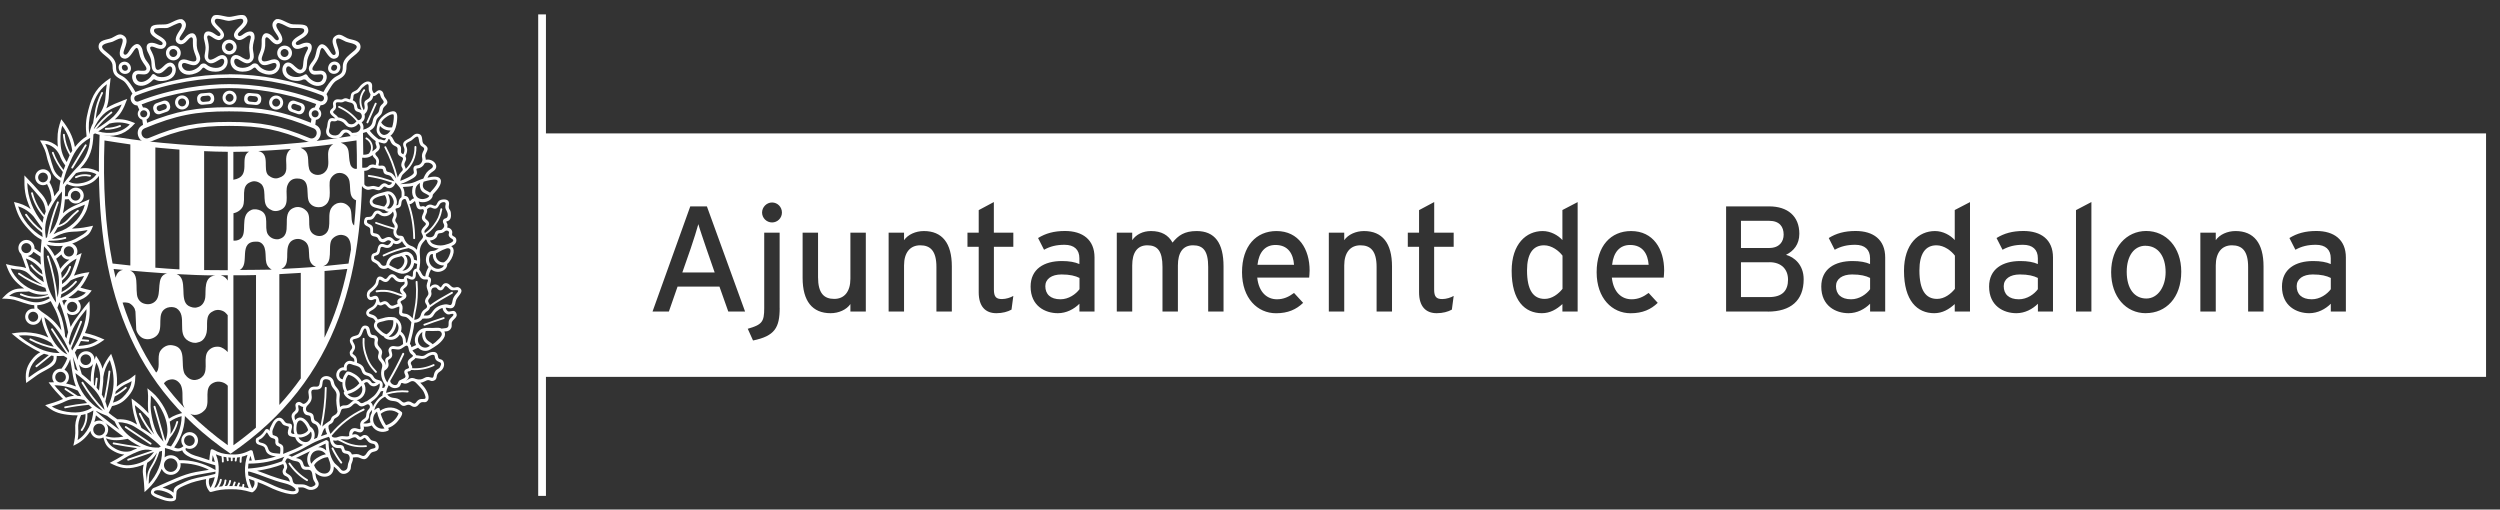 <svg width="157" height="32" viewBox="0 0 157 32" fill="none" xmlns="http://www.w3.org/2000/svg">
<rect x="0" y="0" width="157" height="32" fill="#333333" stroke="none"/>
<path d="M102.37 15.384C101.723 15.384 101.326 15.837 101.24 16.628H103.535C103.486 15.947 103.166 15.384 102.367 15.384H102.37Z" fill="white"/>
<path d="M112.013 14.734C112.013 14.243 111.758 13.867 111.1 13.867H109.333V15.574H111.1C111.751 15.574 112.013 15.17 112.013 14.734Z" fill="white"/>
<path d="M111.121 16.469H109.333V18.657H111.093C111.968 18.657 112.288 18.214 112.288 17.561C112.288 16.908 111.865 16.466 111.121 16.466V16.469Z" fill="white"/>
<path d="M115.3 17.972C115.3 18.463 115.61 18.795 116.25 18.795C116.767 18.795 117.218 18.473 117.442 18.162V17.454C117.181 17.323 116.84 17.236 116.312 17.236C115.692 17.236 115.3 17.52 115.3 17.972Z" fill="white"/>
<path d="M43.856 14.075C43.78 14.358 43.545 15.115 43.377 15.602L42.85 17.112H44.882L44.355 15.595C44.197 15.122 43.931 14.358 43.856 14.075Z" fill="white"/>
<path d="M65.646 17.972C65.646 18.463 65.956 18.795 66.597 18.795C67.114 18.795 67.565 18.473 67.792 18.162V17.454C67.531 17.323 67.189 17.236 66.662 17.236C66.042 17.236 65.646 17.52 65.646 17.972Z" fill="white"/>
<path d="M80.101 15.384C79.45 15.384 79.057 15.837 78.971 16.628H81.265C81.217 15.947 80.9 15.384 80.101 15.384Z" fill="white"/>
<path d="M96.968 15.405C96.272 15.405 95.897 15.934 95.897 16.981C95.897 18.225 96.293 18.771 97.006 18.771C97.468 18.771 97.871 18.46 98.126 18.138V16.055C97.909 15.761 97.457 15.405 96.968 15.405Z" fill="white"/>
<path d="M121.611 15.405C120.915 15.405 120.539 15.934 120.539 16.981C120.539 18.225 120.932 18.771 121.649 18.771C122.11 18.771 122.513 18.46 122.768 18.138V16.055C122.551 15.761 122.1 15.405 121.611 15.405Z" fill="white"/>
<path d="M34.188 8.379V23.667H156.124V8.379H34.188ZM45.736 19.565L45.182 18H42.55L42.005 19.565H40.979L43.349 12.961H44.393L46.791 19.565H45.736ZM48.964 19.337C48.964 20.581 48.654 21.103 47.29 21.383L46.959 20.647C47.862 20.391 47.993 20.205 47.993 19.355V14.61H48.961V19.337H48.964ZM48.486 13.97C48.138 13.97 47.858 13.687 47.858 13.348C47.858 13.01 48.141 12.716 48.486 12.716C48.83 12.716 49.106 12.999 49.106 13.348C49.106 13.697 48.823 13.97 48.486 13.97ZM54.373 19.565H53.405V19.095C53.16 19.451 52.671 19.669 52.165 19.669C51.018 19.669 50.404 18.916 50.404 17.451V14.61H51.373V17.412C51.373 18.415 51.748 18.771 52.389 18.771C53.03 18.771 53.405 18.308 53.405 17.506V14.61H54.373V19.562V19.565ZM59.775 19.565H58.807V16.763C58.807 15.761 58.431 15.405 57.791 15.405C57.15 15.405 56.774 15.868 56.774 16.669V19.565H55.806V14.613H56.774V15.083C57.019 14.727 57.508 14.51 58.018 14.51C59.165 14.51 59.775 15.263 59.775 16.728V19.569V19.565ZM63.64 15.498H62.417V18.186C62.417 18.65 62.566 18.781 62.924 18.781C63.179 18.781 63.458 18.688 63.637 18.584L63.523 19.444C63.289 19.576 62.958 19.669 62.572 19.669C61.883 19.669 61.463 19.244 61.463 18.356V15.498H60.757V14.613H61.463V13.196L62.414 12.688V14.613H63.637V15.498H63.64ZM68.739 19.565H67.788V19.075C67.451 19.413 66.968 19.669 66.434 19.669C65.635 19.669 64.722 19.216 64.722 17.997C64.722 16.894 65.566 16.393 66.686 16.393C67.147 16.393 67.513 16.459 67.785 16.583V16.213C67.785 15.678 67.458 15.373 66.855 15.373C66.345 15.373 65.952 15.47 65.566 15.685L65.191 14.948C65.663 14.655 66.19 14.506 66.882 14.506C67.981 14.506 68.736 15.045 68.736 16.168V19.565H68.739ZM76.842 19.565H75.874V16.763C75.874 15.761 75.564 15.405 74.923 15.405C74.282 15.405 73.972 15.868 73.972 16.669V19.565H73.004V16.763C73.004 15.761 72.691 15.405 72.053 15.405C71.416 15.405 71.103 15.868 71.103 16.669V19.565H70.134V14.613H71.103V15.083C71.347 14.727 71.771 14.51 72.281 14.51C72.946 14.51 73.373 14.765 73.635 15.235C73.99 14.793 74.375 14.51 75.147 14.51C76.294 14.51 76.838 15.263 76.838 16.728V19.569L76.842 19.565ZM82.216 17.433H78.954C79.057 18.387 79.595 18.795 80.194 18.795C80.607 18.795 80.938 18.643 81.265 18.397L81.837 19.019C81.407 19.434 80.886 19.672 80.135 19.672C78.978 19.672 77.999 18.739 77.999 17.095C77.999 15.45 78.885 14.51 80.163 14.51C81.565 14.51 82.244 15.65 82.244 16.991C82.244 17.171 82.223 17.329 82.216 17.433ZM87.418 19.565H86.45V16.763C86.45 15.761 86.075 15.405 85.434 15.405C84.793 15.405 84.418 15.868 84.418 16.669V19.565H83.45V14.613H84.418V15.083C84.662 14.727 85.151 14.51 85.658 14.51C86.805 14.51 87.418 15.263 87.418 16.728V19.569V19.565ZM91.287 15.498H90.064V18.186C90.064 18.65 90.216 18.781 90.574 18.781C90.829 18.781 91.108 18.688 91.291 18.584L91.177 19.444C90.939 19.576 90.612 19.669 90.226 19.669C89.54 19.669 89.117 19.244 89.117 18.356V15.498H88.41V14.613H89.117V13.196L90.068 12.688V14.613H91.291V15.498H91.287ZM99.076 19.565H98.119V19.095C97.76 19.424 97.347 19.669 96.83 19.669C95.769 19.669 94.932 18.895 94.932 17.008C94.932 15.311 95.855 14.51 96.879 14.51C97.378 14.51 97.847 14.772 98.119 15.076V13.19L99.076 12.692V19.569V19.565ZM104.485 17.433H101.223C101.326 18.387 101.864 18.795 102.463 18.795C102.876 18.795 103.207 18.643 103.534 18.397L104.106 19.019C103.676 19.434 103.155 19.672 102.404 19.672C101.247 19.672 100.269 18.739 100.269 17.095C100.269 15.45 101.154 14.51 102.432 14.51C103.834 14.51 104.509 15.65 104.509 16.991C104.509 17.171 104.489 17.329 104.482 17.433H104.485ZM111.014 19.565H108.399V12.961H111.107C112.254 12.961 112.998 13.566 112.998 14.679C112.998 15.349 112.643 15.764 112.161 16.003C112.678 16.144 113.27 16.625 113.27 17.54C113.27 18.881 112.45 19.569 111.014 19.569V19.565ZM118.393 19.565H117.442V19.075C117.105 19.413 116.626 19.669 116.088 19.669C115.289 19.669 114.376 19.216 114.376 17.997C114.376 16.894 115.22 16.393 116.34 16.393C116.801 16.393 117.167 16.459 117.439 16.583V16.213C117.439 15.678 117.111 15.373 116.509 15.373C115.999 15.373 115.606 15.47 115.22 15.685L114.845 14.948C115.313 14.655 115.84 14.506 116.536 14.506C117.639 14.506 118.39 15.045 118.39 16.168V19.565H118.393ZM123.716 19.565H122.758V19.095C122.4 19.424 121.986 19.669 121.469 19.669C120.408 19.669 119.571 18.895 119.571 17.008C119.571 15.311 120.495 14.51 121.518 14.51C122.017 14.51 122.486 14.772 122.758 15.076V13.19L123.716 12.692V19.569V19.565ZM128.932 19.565H127.981V19.075C127.643 19.413 127.164 19.669 126.627 19.669C125.828 19.669 124.915 19.216 124.915 17.997C124.915 16.894 125.759 16.393 126.878 16.393C127.34 16.393 127.705 16.459 127.977 16.583V16.213C127.977 15.678 127.65 15.373 127.047 15.373C126.537 15.373 126.144 15.47 125.759 15.685L125.383 14.948C125.855 14.655 126.382 14.506 127.075 14.506C128.177 14.506 128.928 15.045 128.928 16.168V19.565H128.932ZM131.34 19.565H130.372V13.196L131.34 12.688V19.565ZM134.754 19.669C133.513 19.669 132.58 18.639 132.58 17.091C132.58 15.543 133.541 14.506 134.781 14.506C136.021 14.506 136.983 15.515 136.983 17.063C136.983 18.705 136.021 19.666 134.754 19.666V19.669ZM142.15 19.565H141.182V16.763C141.182 15.761 140.807 15.405 140.166 15.405C139.525 15.405 139.15 15.868 139.15 16.669V19.565H138.182V14.613H139.15V15.083C139.394 14.727 139.883 14.51 140.39 14.51C141.537 14.51 142.15 15.263 142.15 16.728V19.569V19.565ZM147.325 19.565H146.374V19.075C146.036 19.413 145.557 19.669 145.02 19.669C144.221 19.669 143.308 19.216 143.308 17.997C143.308 16.894 144.152 16.393 145.272 16.393C145.733 16.393 146.098 16.459 146.371 16.583V16.213C146.371 15.678 146.043 15.373 145.44 15.373C144.93 15.373 144.534 15.47 144.152 15.685L143.776 14.948C144.248 14.655 144.775 14.506 145.468 14.506C146.57 14.506 147.321 15.045 147.321 16.168V19.565H147.325Z" fill="white"/>
<path d="M134.743 15.432C134.01 15.432 133.558 16.086 133.558 17.067C133.558 18.152 134.058 18.747 134.788 18.747C135.519 18.747 136.001 18 136.001 17.095C136.001 16.086 135.522 15.436 134.74 15.436L134.743 15.432Z" fill="white"/>
<path d="M144.231 17.972C144.231 18.463 144.538 18.795 145.179 18.795C145.696 18.795 146.147 18.473 146.374 18.162V17.454C146.112 17.323 145.771 17.236 145.244 17.236C144.624 17.236 144.231 17.52 144.231 17.972Z" fill="white"/>
<path d="M125.834 17.972C125.834 18.463 126.144 18.795 126.785 18.795C127.302 18.795 127.753 18.473 127.977 18.162V17.454C127.715 17.323 127.378 17.236 126.847 17.236C126.227 17.236 125.834 17.52 125.834 17.972Z" fill="white"/>
<path d="M34.285 0.904H33.799V31.142H34.285V0.904Z" fill="white"/>
<path d="M15.812 28.92L15.73 28.623C15.695 28.723 15.664 28.823 15.644 28.924C15.702 28.924 15.757 28.924 15.816 28.92H15.812ZM15.602 29.117C15.588 29.221 15.578 29.321 15.575 29.425C15.582 29.425 15.588 29.425 15.592 29.425C16.322 29.377 17.029 29.224 17.711 28.965C17.752 28.865 17.797 28.758 17.866 28.682C17.142 28.958 16.512 29.11 15.602 29.117ZM15.575 29.615C15.578 29.694 15.585 29.774 15.595 29.857C15.871 29.957 16.029 30.012 16.302 30.116C17.008 30.375 17.507 30.721 18.282 30.842C18.544 30.88 18.717 30.786 18.382 30.562C18.255 30.472 18.076 30.403 17.91 30.361C16.98 30.133 16.519 29.86 15.685 29.622C15.675 29.622 15.582 29.622 15.571 29.615H15.575ZM15.63 30.071C15.675 30.275 15.743 30.479 15.836 30.676C15.967 30.551 16.019 30.372 15.964 30.192L15.63 30.071ZM24.246 24.673C24.687 24.535 25.142 24.486 25.607 24.528C25.686 24.535 25.676 24.652 25.596 24.645C25.162 24.608 24.735 24.649 24.318 24.773C24.601 25.133 24.873 24.846 25.231 25.209C25.452 25.43 25.521 25.036 25.913 25.309C26.154 25.475 26.106 25.078 26.465 25.057C26.585 25.046 26.771 25.102 26.716 24.894C26.609 24.507 26.454 24.393 26.206 24.124C26.065 23.968 25.941 23.861 25.734 23.989C25.393 24.203 25.3 24.017 25.211 24.055C25.166 24.072 25.173 24.231 25.045 24.31C24.838 24.435 24.563 24.372 24.418 24.189C24.418 24.189 24.332 24.338 24.298 24.442C24.27 24.528 24.246 24.673 24.246 24.673ZM25.383 22.247C25.118 22.817 24.821 23.377 24.504 23.923C24.504 23.923 24.511 23.965 24.522 23.992C24.594 24.162 24.911 24.29 24.987 24.061C25.031 23.93 25.09 23.878 25.152 23.864C25.311 23.764 25.548 23.754 25.438 23.533C25.317 23.294 25.428 23.198 25.634 23.135C25.827 23.077 25.369 22.783 25.786 22.492C26.134 22.254 25.769 22.361 25.679 21.988C25.641 21.836 25.641 21.598 25.407 21.76C25.118 21.964 25.097 21.974 24.749 21.922C24.308 21.853 24.911 22.316 24.442 22.565C24.212 22.686 24.646 22.931 24.163 23.27C24.153 23.277 24.146 23.28 24.136 23.284C24.101 23.467 24.101 23.685 24.322 24.023L24.394 23.864C24.711 23.319 25.004 22.762 25.269 22.192C25.304 22.119 25.41 22.171 25.379 22.244L25.383 22.247ZM25.49 21.515C25.514 21.511 25.538 21.511 25.562 21.515C25.679 21.076 25.786 20.689 25.834 20.233C25.772 20.174 25.7 20.025 25.527 19.925C25.383 19.842 24.997 19.956 25.069 19.483C25.087 19.369 25.087 19.299 25.073 19.251H25.062C24.756 19.331 24.566 19.548 24.298 19.196C24.112 18.957 24.056 19.251 23.815 19.168C23.777 19.154 23.75 19.137 23.726 19.116C23.653 19.265 23.529 19.389 23.385 19.469C23.281 19.524 23.016 19.662 23.285 19.735C23.523 19.8 23.616 19.852 23.726 20.067C23.819 20.032 23.919 20.018 24.019 19.987C24.291 19.901 24.473 19.887 24.756 19.925C24.776 19.925 24.794 19.932 24.814 19.942C25.142 20.105 25.293 20.474 25.18 20.817C25.376 20.982 25.486 21.193 25.49 21.442V21.515ZM25.741 21.598C25.81 21.66 25.824 21.729 25.838 21.805L26.13 21.667C26.013 21.445 26.013 21.145 26.241 20.848C26.482 20.537 26.826 20.592 27.164 20.595C27.291 20.595 27.426 20.578 27.54 20.585C27.612 20.592 27.677 20.606 27.732 20.637C27.908 20.599 28.173 20.657 28.17 20.402C28.163 20.098 28.204 20.073 28.418 19.859C28.483 19.794 28.487 19.762 28.456 19.711H28.445C28.294 19.693 28.184 19.811 28.022 19.697C27.887 19.604 27.815 19.493 27.788 19.337C27.66 19.375 27.54 19.455 27.412 19.559C27.192 19.735 27.25 20.008 26.785 20.008C26.709 20.008 26.63 19.997 26.534 20.011C26.423 20.174 26.234 20.267 26.024 20.27C25.972 20.744 25.862 21.138 25.741 21.598ZM24.129 24.348L24.205 24.186C24.205 24.186 24.187 24.169 24.18 24.162C23.96 23.83 23.87 23.502 23.981 23.125C24.122 22.655 23.612 22.721 23.77 22.23C23.881 21.888 23.426 21.978 23.526 21.397C23.588 21.052 23.157 21.473 23.03 20.796C22.999 20.626 22.902 20.526 22.806 20.775C22.672 21.121 22.647 21.2 22.279 21.287C21.903 21.369 22.451 21.601 22.255 21.967C22.089 22.271 22.093 22.154 22.296 22.34C22.41 22.448 22.437 22.627 22.417 22.776C22.461 22.8 22.499 22.814 22.53 22.828C23.013 23.032 22.768 23.339 23.092 23.408C23.56 23.512 23.357 23.788 23.757 23.864C24.06 23.923 24.067 24.131 24.005 24.366L24.105 24.348H24.122H24.129ZM26.093 22.482C26.061 22.531 26.017 22.576 25.955 22.613C25.617 22.835 25.938 22.907 25.882 23.122C26.344 23.153 26.788 23.07 27.209 22.873C27.281 22.838 27.329 22.945 27.26 22.98C26.809 23.187 26.334 23.274 25.838 23.235H25.827C25.689 23.408 25.514 23.229 25.638 23.491C25.727 23.688 25.638 23.806 25.503 23.896C25.517 23.896 25.527 23.889 25.541 23.882C25.672 23.82 25.745 23.726 25.913 23.74C25.975 23.744 26.037 23.764 26.096 23.792C26.103 23.792 26.11 23.792 26.12 23.799C26.647 23.947 26.62 23.55 27.064 23.709C27.329 23.806 27.147 23.408 27.446 23.204C27.505 23.166 27.584 23.135 27.619 23.073C27.905 22.576 27.357 22.897 27.302 22.382C27.281 22.171 26.94 22.347 26.847 22.416C26.571 22.624 26.423 22.513 26.123 22.492C26.11 22.492 26.099 22.486 26.093 22.482ZM22.723 23.944C22.927 23.757 23.157 23.771 23.305 23.979C23.326 24.01 23.357 24.055 23.395 24.061C23.478 24.075 23.54 24.061 23.602 24.02C23.512 23.989 23.409 23.93 23.316 23.778C23.126 23.477 22.837 23.695 22.709 23.274C22.634 23.021 22.434 22.983 22.203 22.924C22.113 22.9 21.972 22.814 21.883 22.866C21.645 23.008 21.914 23.346 21.666 23.27C21.259 23.142 21.159 23.775 21.521 23.82C21.562 23.657 21.645 23.502 21.762 23.363C21.876 23.235 22.31 23.512 22.396 23.578C22.547 23.695 22.634 23.792 22.72 23.947L22.727 23.941L22.723 23.944ZM22.568 24.072C22.424 23.802 22.172 23.598 21.872 23.533C21.638 23.823 21.621 24.227 21.81 24.545C22.11 24.476 22.368 24.314 22.568 24.072ZM22.544 24.867C22.747 24.718 22.809 24.438 22.703 24.217C22.496 24.473 22.145 24.683 21.824 24.746C21.983 24.96 22.324 25.029 22.547 24.867H22.544ZM24.242 26.705C24.597 26.588 24.897 26.322 25.035 25.966C24.704 25.693 24.232 25.717 23.908 25.99C23.984 26.242 24.094 26.48 24.242 26.702V26.705ZM23.516 26.64C23.657 26.864 23.901 26.964 24.146 26.906C23.926 26.605 23.75 26.214 23.674 25.848C23.436 26.024 23.354 26.38 23.516 26.64ZM26.682 14.634C26.919 14.472 27.047 14.351 27.226 14.116C27.481 13.777 27.584 13.542 27.657 13.127C27.67 13.051 27.788 13.072 27.774 13.148C27.695 13.584 27.584 13.836 27.319 14.188C27.13 14.437 26.992 14.568 26.733 14.741C26.75 14.772 26.761 14.803 26.768 14.838C26.799 14.855 26.83 14.873 26.864 14.883C26.878 14.883 26.888 14.89 26.899 14.893C27.064 14.931 27.243 14.873 27.291 14.7C27.395 14.354 27.643 14.496 27.743 14.42C27.884 14.313 27.942 14.185 27.856 14.04C27.767 13.888 27.822 13.749 27.991 13.708C28.173 13.66 28.132 13.383 28.056 13.255C27.953 13.079 27.946 13.02 27.987 12.82C28.025 12.626 27.698 12.678 27.622 12.813C27.46 13.1 27.391 13.179 27.088 13.041C26.985 12.993 26.875 13.069 26.812 13.155C26.892 13.404 26.558 13.611 26.764 13.777L26.792 13.801C27.219 14.136 26.64 14.361 26.654 14.544C26.654 14.575 26.664 14.603 26.678 14.631L26.682 14.634ZM25.717 12.823C25.948 13.514 26.065 14.23 26.068 14.959C26.068 15.038 25.951 15.038 25.951 14.959C25.944 14.181 25.814 13.428 25.548 12.699C25.545 12.688 25.51 12.585 25.493 12.543C25.479 12.498 25.386 12.467 25.304 12.536C25.255 12.575 25.218 12.64 25.211 12.73C25.2 12.934 25.138 13.048 24.925 13.079C24.677 13.117 25.062 13.335 24.852 13.725C24.708 13.995 25.135 14.009 24.921 14.43C24.845 14.586 24.907 14.81 25.104 14.803C25.397 14.793 25.345 14.959 25.438 15.107C25.686 15.519 25.855 15.367 26.099 15.605C26.13 15.633 26.158 15.664 26.179 15.688C26.22 15.387 26.285 15.235 26.482 15.028C26.768 14.724 26.179 14.676 26.651 14.209C26.747 14.112 26.799 14.053 26.671 13.957L26.64 13.929C26.254 13.615 26.782 13.328 26.568 13.138C26.537 13.11 26.22 13.283 26.134 12.882C26.044 12.464 26.055 12.682 25.841 12.789C25.789 12.816 25.748 12.823 25.714 12.823H25.717ZM23.633 13.946C24.008 14.081 24.387 14.202 24.77 14.309C24.863 14.057 24.487 14.015 24.687 13.639C24.766 13.49 24.718 13.383 24.677 13.286C24.47 13.584 24.108 13.684 23.815 13.463C23.54 13.252 23.622 13.774 23.237 13.805C23.178 13.812 23.119 13.798 23.064 13.822C22.951 14.168 23.43 13.957 23.43 14.409C23.43 14.672 23.395 14.617 23.64 14.672C23.96 14.745 23.86 15.128 24.139 14.973C24.642 14.689 24.697 15.177 24.897 15.139C25.004 15.118 25.062 15.08 25.121 14.993C24.801 15.004 24.642 14.686 24.728 14.416C24.346 14.309 23.967 14.188 23.595 14.05C23.523 14.026 23.564 13.912 23.636 13.94L23.633 13.946ZM25.397 12.305C25.517 12.298 25.631 12.35 25.672 12.481C25.758 12.733 25.738 12.595 25.913 12.488C25.948 12.467 25.979 12.457 26.006 12.45C25.917 12.329 25.865 12.16 25.886 11.939C25.893 11.835 25.913 11.745 25.948 11.666C25.731 11.728 25.562 11.724 25.297 11.742C25.372 11.89 25.414 12.046 25.404 12.219C25.404 12.246 25.4 12.27 25.397 12.298V12.305ZM27.002 15.101C27.043 15.201 27.105 15.284 27.229 15.332C27.546 15.457 27.829 15.436 28.184 15.305C28.297 15.263 28.611 15.125 28.384 15C28.042 14.81 28.235 14.627 28.198 14.562C28.149 14.479 28.029 14.451 27.953 14.51L27.942 14.517C27.867 14.593 27.76 14.638 27.636 14.645C27.426 14.651 27.515 14.81 27.384 14.938C27.274 15.042 27.14 15.097 27.002 15.104V15.101ZM25.968 15.743C25.869 15.65 25.769 15.633 25.658 15.581C25.121 15.688 24.608 15.861 24.115 16.099C24.046 16.134 23.994 16.027 24.063 15.992C24.525 15.768 25.011 15.602 25.51 15.488C25.438 15.429 25.359 15.342 25.276 15.204C25.262 15.184 25.255 15.166 25.248 15.142C25.104 15.325 24.897 15.384 24.704 15.273C24.608 15.536 24.38 15.636 24.108 15.529C23.722 15.38 24.019 15.909 23.657 16.034C23.523 16.082 23.485 16.041 23.488 16.217C23.488 16.293 23.774 16.365 23.874 16.524C23.96 16.666 24.084 16.756 24.249 16.645C24.294 16.369 24.425 16.141 24.708 16.027C24.808 15.989 24.921 15.965 25.049 15.927C25.29 15.861 25.5 15.723 25.745 15.878C25.91 15.985 25.986 16.137 26 16.307L26.192 16.365C26.192 16.272 26.186 16.175 26.175 16.082C26.137 15.937 26.082 15.847 25.965 15.736L25.968 15.743ZM25.82 16.424C25.827 16.279 25.758 16.12 25.645 16.051C25.579 16.009 25.507 16.003 25.434 16.016C25.514 16.096 25.562 16.193 25.583 16.32C25.61 16.5 25.555 16.618 25.479 16.749C25.417 16.86 25.348 16.939 25.262 16.998C25.579 17.008 25.81 16.704 25.82 16.428V16.424ZM24.973 16.915C25.138 16.863 25.228 16.797 25.314 16.649C25.434 16.442 25.441 16.217 25.207 16.082C25.173 16.096 25.135 16.106 25.104 16.117C24.901 16.172 24.697 16.189 24.559 16.376C24.491 16.469 24.46 16.538 24.442 16.642C24.573 16.728 24.794 16.839 24.973 16.912V16.915ZM27.378 15.944C27.329 16.248 27.577 16.511 27.881 16.476C28.018 16.376 28.077 16.324 28.156 16.172C28.208 16.075 28.377 15.723 28.242 15.626C28.177 15.581 28.118 15.581 28.035 15.605C27.884 15.654 27.688 15.74 27.546 15.826C27.477 15.868 27.426 15.899 27.378 15.916C27.378 15.927 27.378 15.934 27.378 15.94V15.944ZM27.87 16.67C27.474 16.694 27.147 16.358 27.185 15.954H27.14C26.964 15.958 26.933 16.234 26.944 16.362C26.954 16.476 27.009 16.59 27.092 16.683C27.102 16.69 27.116 16.704 27.123 16.715C27.257 16.846 27.45 16.918 27.629 16.863C27.77 16.818 27.843 16.763 27.874 16.677L27.87 16.67ZM26.957 12.298C26.747 12.129 26.478 12.122 26.392 11.814C26.361 11.697 26.354 11.6 26.378 11.496C26.361 11.503 26.344 11.514 26.327 11.52C26.165 11.634 26.096 11.759 26.082 11.959C26.02 12.702 26.871 12.54 26.961 12.301L26.957 12.298ZM26.592 11.448C26.513 11.648 26.547 11.838 26.744 11.949C26.833 12.001 26.926 12.042 27.009 12.098C27.026 12.073 27.05 12.046 27.085 12.008C27.181 11.908 27.688 11.355 27.391 11.289C27.226 11.251 26.871 11.327 26.599 11.413C26.599 11.424 26.596 11.438 26.592 11.448ZM22.796 8.351L22.813 9.717C22.971 9.72 23.075 9.692 23.168 9.644C23.402 9.35 23.319 8.925 22.982 8.742C22.913 8.704 22.968 8.6 23.037 8.638C23.364 8.815 23.491 9.191 23.374 9.513C23.402 9.495 23.43 9.475 23.457 9.454C23.564 9.347 23.715 9.347 23.619 9.112C23.574 9.008 23.571 8.925 23.595 8.866C23.367 8.701 23.181 8.507 23.009 8.286L22.785 8.355L22.796 8.351ZM26.227 11.351C26.299 11.316 26.43 11.265 26.585 11.216C26.585 11.209 26.589 11.203 26.592 11.199C26.744 10.864 26.806 10.771 27.088 10.584C27.378 10.39 26.957 10.107 26.671 10.249C26.585 10.432 26.423 10.56 26.216 10.577C26.01 10.594 26.413 10.909 25.944 11.185C25.696 11.334 25.421 11.476 25.145 11.559H25.135C25.135 11.559 25.149 11.565 25.155 11.565C25.603 11.527 25.786 11.569 26.223 11.351H26.23H26.227ZM24.622 7.999C24.694 7.792 24.728 7.529 24.732 7.349C24.732 7.322 24.732 7.211 24.708 7.187C24.587 7.149 24.404 7.239 24.201 7.394C24.067 7.498 23.991 7.588 23.939 7.695C24.084 7.92 24.329 8.034 24.594 7.999H24.622ZM23.867 8.303C23.933 8.407 23.998 8.455 24.119 8.479C24.308 8.462 24.408 8.362 24.515 8.213L24.529 8.196C24.27 8.206 24.029 8.099 23.864 7.909C23.857 7.933 23.85 7.961 23.843 7.992C23.815 8.103 23.805 8.199 23.87 8.303H23.867ZM22.713 7.681C22.827 7.812 22.851 7.989 22.809 8.144L22.982 8.089C23.195 7.992 23.357 7.885 23.402 7.622C23.481 7.139 23.764 7.239 23.819 6.897C23.85 6.693 23.891 6.641 24.043 6.503C24.205 6.354 23.957 6.25 23.898 6.036C23.805 5.68 23.753 5.932 23.547 6.015C23.512 6.029 23.474 6.036 23.443 6.033C23.354 6.468 23.009 6.33 23.078 6.596C23.137 6.827 23.068 7.004 22.892 7.177C22.947 7.377 22.878 7.581 22.716 7.678L22.713 7.681ZM22.489 7.546C22.489 7.546 22.51 7.546 22.517 7.546C22.782 7.519 22.799 7.111 22.534 7.045C22.334 6.997 22.258 6.907 22.238 6.703C22.224 6.53 22.117 6.451 21.934 6.427C21.924 6.427 21.914 6.423 21.907 6.42C21.8 6.402 21.714 6.316 21.6 6.385C21.369 6.523 21.046 6.285 21.094 6.579C21.118 6.727 21.111 6.834 20.987 6.938L20.963 6.959C20.804 7.083 21.114 7.19 21.207 7.335C21.214 7.346 21.221 7.356 21.225 7.367C21.81 7.46 21.786 7.74 21.945 7.788C22.11 7.837 22.251 7.788 22.355 7.653C22.361 7.643 22.368 7.636 22.375 7.633C22.375 7.622 22.379 7.615 22.382 7.608C22.076 7.242 21.703 6.962 21.269 6.765C21.197 6.734 21.245 6.627 21.318 6.658C21.772 6.862 22.162 7.163 22.482 7.543C22.485 7.546 22.489 7.55 22.489 7.553H22.496L22.489 7.546ZM22.296 8.334C22.623 8.307 22.761 7.937 22.51 7.757L22.503 7.767C22.296 8.044 21.893 8.096 21.679 7.819C21.549 7.647 21.418 7.591 21.194 7.557C21.128 7.612 21.008 7.633 20.918 7.612C20.687 7.56 20.742 7.83 20.711 7.989C20.691 8.089 20.636 8.196 20.67 8.3C20.746 8.538 21.183 8.58 21.328 8.383C21.414 8.262 21.476 8.144 21.648 8.134C21.845 8.123 22 8.199 22.11 8.348C22.11 8.348 22.231 8.334 22.296 8.331V8.334ZM23.164 10.985C23.388 11.016 23.512 11.04 23.736 11.088C24.139 11.178 24.356 11.272 24.756 11.386C24.763 11.386 24.766 11.389 24.773 11.393C24.625 11.22 24.604 11.037 24.349 10.988C23.891 10.902 24.225 10.581 23.895 10.598C23.602 10.612 23.402 10.449 23.25 10.584C23.133 10.684 23.033 10.726 22.875 10.729L22.882 11.583C23.068 11.859 23.299 11.614 23.557 11.693C23.908 11.8 23.764 11.721 23.988 11.565C24.208 11.41 24.332 11.628 24.415 11.621C24.518 11.61 24.58 11.565 24.622 11.472C24.291 11.368 24.077 11.289 23.712 11.206C23.495 11.158 23.371 11.137 23.15 11.102C23.071 11.088 23.088 10.974 23.168 10.985H23.164ZM24.249 9.219C24.577 9.831 24.821 10.477 24.983 11.151C25.08 10.836 25.283 10.757 25.293 10.663C25.311 10.508 25.087 10.491 25.279 10.076C25.441 9.734 24.911 9.976 24.969 9.412C25 9.122 24.721 9.25 24.559 8.949C24.525 8.88 24.487 8.763 24.429 8.718C24.339 8.728 24.356 9.115 23.97 8.977C23.478 8.804 24.156 9.177 23.667 9.533C23.347 9.765 23.933 9.786 23.777 10.307C23.698 10.574 24.16 10.169 24.246 10.66C24.287 10.902 24.525 10.681 24.78 11.071C24.811 11.123 24.842 11.171 24.88 11.22C24.721 10.539 24.473 9.889 24.146 9.271C24.108 9.202 24.212 9.146 24.249 9.215V9.219ZM26.151 9.226C26.161 9.855 25.91 10.418 25.431 10.822C25.369 10.895 25.276 10.95 25.235 11.043C25.176 11.165 25.152 11.261 25.138 11.358C25.355 11.282 25.91 11.043 25.986 10.871C26.03 10.774 25.81 10.418 26.199 10.383C26.403 10.366 26.568 10.149 26.516 9.948C26.427 9.578 26.689 9.44 26.63 9.312C26.554 9.146 26.368 9.298 26.299 8.742C26.254 8.372 25.965 8.739 25.838 8.821C25.707 8.911 25.41 8.967 25.51 9.184C25.541 9.25 25.569 9.316 25.569 9.388C25.569 9.544 25.541 9.644 25.465 9.779C25.462 9.789 25.459 9.796 25.452 9.799C25.459 9.81 25.465 9.824 25.472 9.834C25.603 10.114 25.29 10.187 25.434 10.473C25.459 10.525 25.476 10.57 25.483 10.608C25.848 10.238 26.041 9.758 26.03 9.226C26.03 9.146 26.148 9.146 26.148 9.226H26.151ZM22.916 5.701C22.647 6.064 22.616 6.52 22.84 6.914C22.844 6.921 22.847 6.924 22.847 6.931C23.023 6.641 22.682 6.447 23.071 6.24C23.209 6.164 23.254 6.084 23.268 5.919C23.199 5.822 23.157 5.687 23.154 5.594C23.147 5.383 23.195 5.145 22.895 5.39C22.802 5.462 22.73 5.521 22.661 5.621C22.458 5.929 22.355 5.829 22.238 5.939C22.165 6.005 22.224 6.161 22.151 6.292C22.31 6.361 22.413 6.496 22.43 6.686C22.448 6.886 22.582 6.841 22.706 6.904C22.499 6.482 22.544 6.008 22.823 5.628C22.871 5.566 22.964 5.635 22.92 5.701H22.916ZM24.129 12.975C24.129 12.975 24.139 12.958 24.146 12.948C24.249 12.837 24.329 12.747 24.267 12.488C24.242 12.381 24.218 12.322 24.163 12.253C24.122 12.267 24.077 12.277 24.026 12.284C23.884 12.305 23.25 12.474 23.419 12.737C23.502 12.861 23.695 12.858 23.826 12.899C23.929 12.93 24.026 12.955 24.125 12.972L24.129 12.975ZM24.363 12.201C24.408 12.274 24.432 12.346 24.456 12.443C24.535 12.771 24.429 12.927 24.305 13.062C24.435 13.155 24.556 13.072 24.666 12.899C24.759 12.751 24.749 12.606 24.656 12.433C24.553 12.243 24.463 12.194 24.366 12.201H24.363ZM24.897 20.239C24.901 20.581 24.697 20.962 24.408 21.141C24.811 21.269 25.255 20.64 24.897 20.239ZM24.69 20.115C24.46 20.087 24.311 20.101 24.081 20.174C23.96 20.212 23.75 20.219 23.688 20.35C23.605 20.526 23.85 20.709 23.963 20.813C24.07 20.91 24.149 20.955 24.277 20.993C24.58 20.806 24.739 20.471 24.694 20.115H24.69ZM26.999 21.718C26.85 21.594 26.702 21.559 26.599 21.356C26.509 21.179 26.489 21.027 26.527 20.851C26.475 20.879 26.43 20.917 26.392 20.965C25.979 21.504 26.534 22.005 26.909 21.774L27.002 21.718H26.999ZM26.733 20.81C26.657 21.045 26.709 21.283 26.913 21.425C26.988 21.477 27.067 21.525 27.14 21.587C27.15 21.598 27.16 21.608 27.164 21.618C27.302 21.535 27.388 21.463 27.574 21.273C27.667 21.172 27.805 21.031 27.719 20.886C27.677 20.81 27.619 20.785 27.522 20.779C27.412 20.772 27.285 20.792 27.157 20.789C27.026 20.789 26.875 20.772 26.737 20.789C26.737 20.796 26.737 20.803 26.733 20.813V20.81ZM26.616 19.814C26.675 19.814 26.73 19.818 26.782 19.818C27.24 19.818 27.05 19.255 27.932 19.116C28.229 19.068 28.346 19.358 28.421 18.878C28.473 18.556 28.752 18.397 28.773 18.273C28.79 18.173 28.473 18.252 28.384 18.228C28.294 18.204 28.225 18.152 28.166 18.086L28.115 18.038C27.874 17.793 27.946 18.235 27.657 18.235C27.484 18.235 27.453 18.066 27.374 18.052C27.057 18.014 27.085 18.301 27.078 18.311C27.116 18.46 27.109 18.574 26.961 18.747C26.799 18.933 26.954 19.009 26.999 19.161C27.185 19.023 27.329 18.926 27.557 18.788C27.819 18.629 28.091 18.487 28.356 18.332C28.425 18.294 28.483 18.394 28.415 18.436C27.915 18.726 27.471 18.957 27.006 19.306C26.944 19.576 26.695 19.521 26.616 19.811V19.814ZM26.33 16.932C26.454 17.074 26.513 17.361 26.682 17.357H26.706C26.737 17.146 26.809 16.95 26.916 16.77C26.823 16.656 26.764 16.517 26.75 16.376C26.73 16.123 26.833 15.768 27.136 15.761C27.329 15.761 27.419 15.674 27.557 15.602C27.243 15.591 26.95 15.474 26.819 15.159C26.806 15.128 26.792 15.094 26.782 15.059C26.761 15.052 26.744 15.042 26.723 15.035C26.699 15.073 26.668 15.114 26.623 15.159C26.368 15.432 26.33 15.716 26.375 16.099C26.399 16.379 26.385 16.659 26.327 16.932H26.33ZM23.65 18.232C24.053 18.169 24.415 18.194 24.797 18.332C24.949 18.384 25.1 18.449 25.286 18.505C25.276 18.494 25.266 18.48 25.252 18.467C25.038 18.252 25.093 18.097 25.331 17.907C25.424 17.834 25.421 17.762 25.4 17.692C24.794 17.824 24.77 17.413 24.618 17.409C24.463 17.402 24.418 17.931 23.943 17.603C23.743 17.461 23.808 17.751 23.726 17.889C23.619 18.073 23.46 18.218 23.295 18.342C23.181 18.425 23.147 18.729 23.361 18.632C23.705 18.477 23.76 18.653 23.833 18.93C23.895 19.161 24.122 18.674 24.442 19.085C24.615 19.306 24.766 19.151 24.969 19.085C24.959 19.058 24.949 19.02 24.949 18.964C24.945 18.733 25.204 18.709 25.286 18.632C24.921 18.529 24.594 18.352 24.205 18.332C23.991 18.318 23.87 18.325 23.657 18.356C23.581 18.366 23.56 18.249 23.64 18.238L23.65 18.232ZM26.22 17.703C26.248 18.083 26.251 18.297 26.23 18.677C26.203 19.23 26.099 19.534 26.013 20.08C26.203 20.08 26.378 19.973 26.423 19.787C26.52 19.407 26.782 19.427 26.816 19.275C26.861 19.082 26.489 19.026 26.847 18.587C27.033 18.359 26.709 18.159 26.816 17.803C26.888 17.554 26.944 17.544 26.689 17.551C26.337 17.561 26.282 17.108 26.172 17.053C26.041 17.039 26.213 17.406 25.982 17.537C25.765 17.658 25.476 17.305 25.565 17.572C25.762 18.163 25.107 18.041 25.393 18.325C25.614 18.546 25.541 18.733 25.273 18.857C24.983 18.988 25.311 19.02 25.283 19.369C25.255 19.69 25.186 19.659 25.5 19.711C25.538 19.721 25.583 19.731 25.627 19.756C25.752 19.828 25.834 19.897 25.91 20.001C25.989 19.496 26.086 19.196 26.117 18.667C26.137 18.294 26.134 18.083 26.103 17.706C26.096 17.63 26.213 17.616 26.22 17.696V17.703ZM16.736 27.172C16.395 27.694 16.233 27.548 16.243 27.68C16.257 27.894 16.694 27.694 16.836 28.167C16.925 28.464 17.159 28.45 17.421 28.478C17.487 28.488 17.535 28.492 17.587 28.492C17.6 28.409 17.625 28.167 17.587 28.094C17.538 28.005 17.253 28.049 17.29 27.69C17.308 27.507 17.094 27.552 16.98 27.455C16.853 27.345 16.78 27.103 16.739 27.168L16.736 27.172ZM18.035 29.3C18.052 29.491 17.817 29.618 18.045 29.743C18.496 29.988 18.289 30.199 18.472 30.358C18.624 30.489 18.947 30.341 19.251 30.479C19.361 30.527 19.478 30.617 19.602 30.569C19.974 30.424 19.757 30.33 19.678 30.116C19.581 29.864 19.685 29.48 19.306 29.501C19.282 29.501 19.261 29.504 19.24 29.504C18.755 29.504 19.009 29.041 18.631 28.972C18.382 28.924 18.355 28.913 18.148 28.806C18 28.73 17.973 28.872 17.921 28.972L17.907 28.996C17.983 29.086 18.021 29.18 18.035 29.304V29.3ZM19.351 27.006C19.302 26.816 19.161 26.595 19.02 26.477C18.792 26.28 18.648 26.505 18.627 26.726C18.606 26.933 18.599 27.082 18.689 27.265C18.81 27.293 18.906 27.296 19.065 27.234C19.216 27.175 19.295 27.106 19.354 27.006H19.351ZM19.526 27.11C19.526 27.11 19.512 27.12 19.506 27.123C19.416 27.255 19.302 27.345 19.134 27.41C18.992 27.465 18.875 27.486 18.748 27.469C18.837 27.683 19.12 27.828 19.337 27.735C19.55 27.638 19.633 27.32 19.53 27.106L19.526 27.11ZM20.04 28.685C20.195 28.599 20.312 28.557 20.463 28.533C20.319 28.316 20.026 28.219 19.781 28.333C19.502 28.457 19.402 28.865 19.55 29.124C19.674 28.931 19.812 28.806 20.04 28.685ZM19.984 28.084C20.181 28.077 20.353 28.157 20.487 28.291C20.463 28.139 20.45 27.994 20.446 27.859L19.984 28.084ZM19.457 29.321C19.223 29.052 19.247 28.606 19.471 28.336L18.582 28.765L18.665 28.782C19.192 28.882 18.927 29.314 19.237 29.311C19.32 29.311 19.392 29.311 19.457 29.321ZM19.736 29.238C19.995 29.974 21.125 29.96 20.639 28.823V28.813C20.622 28.779 20.608 28.744 20.594 28.709C20.429 28.723 20.319 28.747 20.133 28.851C19.922 28.965 19.819 29.065 19.723 29.214C19.73 29.221 19.733 29.231 19.736 29.238ZM20.646 27.431C20.405 27.514 20.246 27.562 19.991 27.666C19.413 27.904 19.137 28.146 18.565 28.395C18.407 28.464 18.255 28.526 18.11 28.588C18.148 28.596 18.189 28.609 18.234 28.634L18.324 28.682L20.47 27.638C20.518 27.614 20.642 27.707 20.639 27.752C20.625 28.177 20.749 28.893 21.118 29.183C21.242 29.28 21.318 29.359 21.411 29.484C21.542 29.653 21.81 29.532 21.828 29.331C21.841 29.173 21.869 29.069 21.931 28.924C22 28.758 21.951 28.516 21.748 28.495C21.321 28.447 21.576 28.119 21.297 28.139C20.887 28.17 20.739 27.87 20.708 27.51C20.684 27.483 20.663 27.459 20.642 27.431H20.646ZM19.712 27.579C19.774 27.548 19.84 27.521 19.909 27.493C20.026 27.262 20.046 26.899 19.871 26.695C19.761 26.57 19.54 26.65 19.519 26.273C19.502 25.976 19.24 26.176 19.099 25.941C19.027 25.82 19.006 25.682 19.041 25.558C18.972 25.551 18.903 25.52 18.83 25.471C18.796 25.447 18.765 25.416 18.734 25.458C18.699 25.63 18.865 25.765 18.62 25.969L18.589 25.993C18.455 26.097 18.489 26.239 18.541 26.38C18.586 26.322 18.644 26.273 18.727 26.242C19.037 26.125 19.326 26.46 19.468 26.771L19.564 26.854C19.767 27.026 19.809 27.331 19.716 27.579H19.712ZM17.776 28.509C18 28.423 18.234 28.326 18.489 28.215C18.703 28.122 18.875 28.029 19.041 27.939C18.806 27.88 18.599 27.697 18.541 27.459C18.534 27.459 18.527 27.459 18.524 27.459C18.296 27.407 18.014 27.438 18.086 27.051C18.131 26.809 18.224 26.809 17.979 26.747C17.859 26.715 17.783 26.695 17.714 26.595L17.676 26.536C17.445 26.204 17.253 26.691 17.18 26.864C17.097 27.061 17.084 27.085 17.128 27.293C17.128 27.299 17.128 27.306 17.128 27.313C17.159 27.331 17.197 27.345 17.239 27.355C17.659 27.465 17.37 27.766 17.545 27.846C17.824 27.97 17.8 28.046 17.793 28.347C17.793 28.402 17.786 28.454 17.78 28.506L17.776 28.509ZM16.147 29.563C16.746 29.767 17.19 29.985 17.955 30.171C18.024 30.189 18.11 30.213 18.203 30.251V30.23C18.096 29.795 17.817 29.995 17.752 29.667C17.718 29.494 17.852 29.411 17.842 29.318C17.831 29.238 17.814 29.19 17.783 29.142C17.253 29.345 16.705 29.487 16.147 29.563ZM23.374 25.731C23.357 25.758 23.34 25.782 23.312 25.807C23.047 26.066 23.343 26.235 22.937 26.48C22.875 26.515 22.84 26.553 22.82 26.588C22.971 26.612 23.119 26.591 23.261 26.529C23.212 26.328 23.243 26.111 23.343 25.934C23.35 25.862 23.357 25.793 23.371 25.731H23.374ZM23.281 25.261C23.367 25.33 23.423 25.447 23.419 25.561C23.471 25.423 23.547 25.299 23.66 25.16C23.777 25.012 23.877 24.922 24.015 24.843C24.015 24.832 24.015 24.815 24.015 24.805L24.07 24.552L23.933 24.573H23.922C23.781 24.832 23.598 25.046 23.354 25.212C23.326 25.23 23.299 25.247 23.274 25.264L23.281 25.261ZM22.396 25.14C22.637 25.185 22.592 25.44 22.899 25.25C22.947 25.223 22.992 25.202 23.037 25.195C23.409 24.922 23.571 24.874 23.805 24.397C23.812 24.376 23.815 24.359 23.822 24.341C23.867 24.175 23.86 24.11 23.815 24.079C23.808 24.093 23.802 24.103 23.791 24.113C23.578 24.321 23.319 24.31 23.157 24.086C23.078 23.972 22.982 23.965 22.861 24.079C23.033 24.39 22.957 24.805 22.661 25.015C22.575 25.078 22.489 25.116 22.403 25.133L22.396 25.14ZM20.15 27.396C20.281 27.348 20.398 27.31 20.543 27.258C20.48 27.134 20.436 26.992 20.429 26.864C20.281 26.988 20.281 27.123 20.181 27.341C20.174 27.355 20.146 27.4 20.146 27.4L20.15 27.396ZM20.515 24.359C20.501 25.181 20.412 25.99 20.239 26.791C20.319 26.702 20.591 26.498 20.656 26.463C20.863 26.36 20.711 26.221 20.997 26.076C21.142 26 21.173 25.921 21.197 25.834C21.197 25.827 21.194 25.82 21.19 25.817C21.152 25.499 21.09 25.23 21.132 24.915C21.187 24.504 20.873 24.455 20.787 24.113C20.766 24.03 20.763 23.927 20.687 23.875C20.587 23.802 20.343 23.768 20.284 23.913C20.212 24.099 20.315 24.404 19.947 24.462C19.73 24.493 19.495 24.376 19.561 24.749C19.609 25.029 19.561 25.202 19.364 25.406C19.354 25.42 19.347 25.427 19.337 25.437C19.175 25.565 19.151 25.848 19.385 25.893C19.888 25.99 19.568 26.332 19.843 26.449C19.981 26.508 20.074 26.612 20.129 26.743C20.294 25.955 20.387 25.16 20.398 24.355C20.398 24.279 20.518 24.279 20.515 24.355V24.359ZM22.864 25.776C22.072 26.149 21.39 26.681 20.832 27.358C20.832 27.358 20.825 27.431 20.925 27.462C21.194 27.541 21.249 27.348 21.614 27.396C21.776 27.417 21.834 27.417 21.934 27.376C21.927 27.362 21.924 27.348 21.924 27.334C21.91 26.954 22.151 26.812 22.461 26.923C22.889 27.075 22.351 26.612 22.844 26.318C23.13 26.145 22.868 25.979 23.181 25.672C23.299 25.558 23.192 25.302 22.999 25.42C22.547 25.7 22.513 25.33 22.324 25.33C22.162 25.33 22.103 25.599 21.776 25.637C21.39 25.686 21.48 25.637 21.349 25.979C21.242 26.252 21.004 26.211 20.959 26.387C20.853 26.778 20.477 26.477 20.691 27.099C20.711 27.161 20.732 27.21 20.756 27.251C21.325 26.574 22.014 26.042 22.813 25.665C22.885 25.634 22.933 25.738 22.864 25.772V25.776ZM22.985 28.074C22.499 28.115 22.045 28.053 21.61 27.839C21.49 27.78 21.369 27.714 21.214 27.649C21.111 27.683 21.028 27.68 20.915 27.659C20.966 27.859 21.097 27.96 21.287 27.946C21.672 27.918 21.586 28.188 21.669 28.271C21.738 28.34 21.993 28.253 22.1 28.54C22.361 28.519 22.424 28.471 22.685 28.599C23.026 28.768 22.968 28.288 23.361 28.184C23.509 28.146 23.671 28.143 23.533 27.925C23.474 27.832 23.261 27.911 23.085 27.69C22.837 27.376 22.933 27.507 22.703 27.607C22.585 27.659 22.479 27.611 22.396 27.521L22.375 27.5C22.258 27.376 22.003 27.583 21.848 27.6C21.676 27.617 21.535 27.566 21.376 27.593C21.607 27.704 21.828 27.828 22.079 27.89C22.42 27.973 22.627 27.991 22.978 27.96C23.057 27.953 23.064 28.074 22.988 28.077L22.985 28.074ZM6.132 23.782L6.063 24.341C6.121 24.407 6.173 24.473 6.218 24.535C6.276 23.999 6.373 23.553 6.156 22.99C6.121 22.9 6.09 22.835 6.053 22.769C5.908 23.211 5.86 23.699 5.897 24.165L5.956 24.227L6.015 23.768C6.025 23.688 6.139 23.702 6.132 23.782ZM6.931 23.343C6.862 23.972 6.759 24.597 6.614 25.216C6.669 25.347 6.707 25.482 6.738 25.627C7.21 24.659 7.258 23.636 6.897 22.61C6.676 22.928 6.542 23.298 6.487 23.678C6.487 23.685 6.487 23.688 6.487 23.692C6.504 24.041 6.425 24.372 6.4 24.721C6.4 24.739 6.394 24.753 6.387 24.767C6.445 24.86 6.493 24.95 6.535 25.032C6.659 24.469 6.755 23.899 6.814 23.322C6.824 23.242 6.941 23.256 6.931 23.336V23.343ZM5.229 24.006C5.608 24.642 6.053 25.223 6.569 25.748C6.452 25.195 6.17 24.683 5.756 24.293C5.436 23.992 5.091 23.692 4.736 23.433C4.83 24.093 5.14 24.708 5.608 25.185C5.901 25.482 6.128 25.655 6.456 25.8C5.946 25.274 5.501 24.697 5.126 24.065C5.088 23.996 5.188 23.937 5.229 24.003V24.006ZM5.484 25.966C5.515 26.356 5.412 26.722 5.181 27.044C5.133 27.11 5.04 27.037 5.084 26.975C5.291 26.688 5.388 26.36 5.367 26.004C5.274 26.031 5.184 26.052 5.091 26.066C4.957 26.353 4.892 26.619 4.912 26.93C4.929 27.172 4.919 27.396 4.874 27.635C5.488 27.251 5.825 26.484 5.863 25.776C5.732 25.855 5.608 25.921 5.481 25.969L5.484 25.966ZM5.574 25.423C5.078 25.468 4.588 25.541 4.103 25.637C4.027 25.655 4.003 25.537 4.078 25.523C4.537 25.43 4.998 25.361 5.467 25.312C5.401 25.247 5.339 25.181 5.281 25.112C5.267 25.112 5.253 25.112 5.233 25.112C4.847 25.008 4.488 25.019 4.13 25.192C3.844 25.33 3.558 25.433 3.252 25.527C3.741 25.848 4.657 25.993 5.205 25.845C5.436 25.782 5.587 25.727 5.773 25.606C5.708 25.551 5.643 25.492 5.574 25.427V25.423ZM4.141 24.376L4.867 24.856C4.943 24.863 5.022 24.87 5.102 24.884C5.019 24.767 4.947 24.649 4.888 24.532C4.43 24.321 3.923 24.196 3.42 24.196C3.638 24.48 3.892 24.721 4.141 24.977C4.309 24.908 4.482 24.87 4.654 24.86L4.078 24.48C4.013 24.435 4.078 24.334 4.144 24.379L4.141 24.376ZM4.571 22.392L4.702 23.177C4.761 23.218 4.819 23.263 4.881 23.308C4.792 22.997 4.688 22.693 4.571 22.392ZM4.54 23.353C4.54 23.353 4.537 23.343 4.537 23.336L4.406 22.551C4.323 22.79 4.203 23.011 4.051 23.218C4.216 23.308 4.33 23.481 4.33 23.685C4.33 23.844 4.258 23.985 4.147 24.082C4.354 24.124 4.557 24.182 4.768 24.269C4.654 23.982 4.585 23.681 4.54 23.353ZM4.23 22.254L3.214 20.709C3.172 20.644 3.269 20.578 3.314 20.644L4.309 22.161C4.316 22.126 4.323 22.088 4.33 22.05C4.33 22.043 4.33 22.036 4.333 22.033C4.006 21.238 3.493 20.409 2.78 19.915C2.883 20.485 3.214 21.314 3.617 21.767C3.772 21.943 3.899 22.061 4.054 22.168C4.068 22.171 4.247 22.275 4.23 22.254ZM3.803 23.35C3.617 23.35 3.469 23.502 3.469 23.685C3.469 23.868 3.617 24.02 3.803 24.02C3.989 24.02 4.137 23.871 4.137 23.685C4.137 23.498 3.989 23.35 3.803 23.35ZM5.388 22.254C5.202 22.254 5.053 22.406 5.053 22.589C5.053 22.773 5.202 22.924 5.388 22.924C5.574 22.924 5.722 22.773 5.722 22.589C5.722 22.406 5.574 22.254 5.388 22.254ZM5.835 22.866C5.742 23.018 5.577 23.118 5.388 23.118C5.198 23.118 5.05 23.028 4.954 22.89C5.019 23.09 5.078 23.294 5.136 23.498C5.326 23.65 5.522 23.809 5.701 23.975C5.691 23.581 5.739 23.229 5.839 22.866H5.835ZM6.228 26.605C6.025 26.605 5.856 26.771 5.856 26.978C5.856 27.186 6.022 27.351 6.228 27.351C6.435 27.351 6.6 27.186 6.6 26.978C6.6 26.771 6.435 26.605 6.228 26.605ZM6.228 26.411C6.342 26.411 6.445 26.442 6.535 26.501C6.363 26.363 6.194 26.225 6.025 26.083C6.001 26.225 5.97 26.363 5.925 26.501C6.015 26.446 6.115 26.411 6.225 26.411H6.228ZM7.096 25.285C7.427 25.195 7.644 25.05 7.885 24.763C8.12 24.486 8.23 24.255 8.268 23.934C8.099 24.044 7.913 24.103 7.744 24.207C7.541 24.331 7.437 24.414 7.269 24.583L7.255 24.659L7.238 24.746C7.462 24.621 7.672 24.476 7.865 24.307C7.923 24.255 8.002 24.345 7.94 24.397C7.716 24.594 7.468 24.763 7.203 24.901C7.172 25.04 7.134 25.164 7.093 25.285H7.096ZM2.015 16.639C2.194 16.88 2.411 17.077 2.666 17.233V17.216C2.645 17.133 2.635 17.053 2.621 16.974C2.37 16.645 2.018 16.372 1.626 16.231C1.719 16.486 1.805 16.742 1.881 17.005C1.901 17.022 1.925 17.043 1.946 17.064C2.125 17.233 2.28 17.402 2.487 17.544C2.573 17.603 2.659 17.654 2.752 17.72C2.728 17.613 2.711 17.506 2.687 17.385C2.384 17.212 2.125 16.988 1.915 16.704C1.867 16.642 1.963 16.573 2.008 16.635L2.015 16.639ZM3.066 16.085C3.345 16.936 3.527 17.796 3.617 18.684C3.662 18.505 3.682 18.328 3.696 18.09C3.741 17.364 3.651 16.918 3.324 16.272C3.148 15.923 3.004 15.716 2.762 15.467C2.694 16.255 2.797 17.15 3 17.921C3.059 18.138 3.135 18.349 3.272 18.601C3.362 18.767 3.427 18.878 3.524 19.002V18.992C3.451 18.01 3.265 17.06 2.955 16.123C2.931 16.047 3.045 16.013 3.069 16.085H3.066ZM4.461 16.777C4.351 17.108 4.161 17.392 3.896 17.62C3.896 17.692 3.899 17.765 3.896 17.841C4.023 17.758 4.158 17.637 4.268 17.509C4.275 17.485 4.289 17.461 4.32 17.447C4.389 17.361 4.444 17.271 4.475 17.188C4.592 16.877 4.719 16.559 4.812 16.238C4.42 16.435 4.075 16.763 3.837 17.136C3.858 17.243 3.872 17.354 3.882 17.471C4.096 17.267 4.251 17.022 4.344 16.742C4.368 16.666 4.482 16.704 4.457 16.78L4.461 16.777ZM3.868 18.339C4.199 18.169 4.482 17.938 4.726 17.654C4.778 17.596 4.867 17.672 4.816 17.73C4.55 18.048 4.223 18.301 3.851 18.48C3.837 18.563 3.824 18.643 3.803 18.722C4.457 18.453 4.978 17.979 5.281 17.333C4.991 17.381 4.705 17.478 4.44 17.606C4.261 17.8 4.134 17.941 3.889 18.073V18.104C3.882 18.19 3.875 18.266 3.868 18.339ZM3.066 18.622C2.473 18.829 1.863 18.805 1.288 18.543C1.216 18.508 1.264 18.401 1.336 18.432C1.881 18.681 2.452 18.709 3.014 18.515L3 18.484C2.549 18.549 2.17 18.477 1.812 18.297C1.805 18.297 1.798 18.301 1.791 18.304C1.298 18.356 1.012 18.225 0.571 18.581C1.526 18.671 2.108 19.344 3.121 18.729L3.104 18.695C3.09 18.671 3.079 18.646 3.066 18.625V18.622ZM3.438 16.075C3.569 15.982 3.682 15.875 3.799 15.768C3.806 15.761 3.813 15.757 3.817 15.754C3.827 15.633 3.875 15.522 3.954 15.439C3.613 15.477 3.265 15.453 2.924 15.36C3.128 15.571 3.269 15.764 3.438 16.075ZM3.851 15.982C3.748 16.075 3.644 16.165 3.527 16.248C3.638 16.476 3.724 16.68 3.782 16.884C3.958 16.642 4.147 16.455 4.361 16.303H4.33C4.116 16.303 3.927 16.172 3.855 15.982H3.851ZM4.296 18.698C4.585 18.774 4.836 18.736 5.126 18.577C5.243 18.512 5.319 18.456 5.394 18.373C5.226 18.335 5.057 18.287 4.892 18.228C4.719 18.404 4.523 18.563 4.292 18.698H4.296ZM2.921 18.304C2.893 18.228 2.866 18.152 2.845 18.079C2.242 17.883 1.677 17.603 1.157 17.236C1.092 17.191 1.161 17.095 1.226 17.14C1.674 17.451 2.153 17.703 2.666 17.893C2.432 17.727 2.191 17.585 1.984 17.375C1.753 17.14 1.643 17.022 1.295 16.943C1.174 16.915 1.098 16.929 0.974 16.912C0.85 16.894 0.764 16.88 0.668 16.856C0.919 17.471 1.581 18.083 2.218 18.252C2.487 18.321 2.666 18.339 2.917 18.304H2.921ZM2.573 16.625C2.552 16.448 2.545 16.282 2.542 16.117L2.101 15.812C2.032 15.951 1.901 16.051 1.75 16.079C2.063 16.203 2.325 16.365 2.573 16.625ZM4.327 15.467C4.151 15.467 4.006 15.612 4.006 15.788C4.006 15.965 4.151 16.11 4.327 16.11C4.502 16.11 4.647 15.965 4.647 15.788C4.647 15.612 4.502 15.467 4.327 15.467ZM1.653 15.267C1.481 15.267 1.34 15.408 1.34 15.581C1.34 15.754 1.481 15.896 1.653 15.896C1.794 15.896 1.912 15.802 1.953 15.678C1.974 15.657 1.967 15.581 1.967 15.581C1.967 15.408 1.825 15.267 1.653 15.267ZM6.876 7.761C6.81 7.809 6.738 7.861 6.662 7.916C6.5 8.034 6.332 8.148 6.166 8.251C6.855 8.455 7.63 8.358 8.151 7.816C7.754 7.667 7.313 7.653 6.903 7.754C6.893 7.754 6.886 7.757 6.876 7.757V7.761ZM4.316 11.417C4.623 11.545 4.867 11.562 5.219 11.479C5.601 11.386 5.835 11.241 6.056 10.943C5.677 10.736 5.177 10.726 4.774 10.871C4.764 10.878 4.464 11.234 4.316 11.42V11.417ZM4.299 10.411C4.113 10.867 4.016 11.182 3.944 11.593C4.244 11.189 4.554 10.805 4.909 10.446C5.384 9.962 5.636 9.34 5.663 8.659C4.878 9.101 4.616 9.64 4.302 10.415L4.299 10.411ZM2.7 10.84C2.532 10.84 2.394 10.978 2.394 11.144C2.394 11.31 2.532 11.451 2.7 11.451C2.869 11.451 3.007 11.313 3.007 11.144C3.007 10.974 2.869 10.84 2.7 10.84ZM4.747 11.987C4.578 11.987 4.444 12.125 4.444 12.291C4.444 12.308 4.444 12.388 4.475 12.429C4.526 12.53 4.63 12.599 4.747 12.599C4.916 12.599 5.05 12.46 5.05 12.291C5.05 12.122 4.912 11.987 4.747 11.987ZM3.255 15C3.538 14.993 3.817 14.959 4.089 14.883C4.165 14.862 4.196 14.98 4.12 14.997C3.782 15.087 3.434 15.125 3.083 15.118C3.055 15.139 3.028 15.159 3.004 15.18C3.658 15.346 4.337 15.26 4.919 14.897C5.129 14.765 5.367 14.669 5.501 14.447C5.212 14.506 4.933 14.541 4.637 14.548C4.399 14.555 4.182 14.589 3.975 14.651C3.944 14.665 3.913 14.676 3.882 14.689C3.868 14.696 3.855 14.696 3.844 14.696C3.641 14.772 3.445 14.873 3.255 14.997V15ZM3.686 14.14C4.006 14.033 4.154 13.891 4.382 13.635C4.523 13.476 4.692 13.335 4.854 13.197C4.916 13.145 4.991 13.235 4.929 13.286C4.73 13.456 4.547 13.625 4.378 13.819C4.171 14.053 3.923 14.195 3.62 14.285C3.534 14.447 3.455 14.582 3.362 14.71C3.538 14.61 3.717 14.534 3.91 14.475C4.592 14.188 5.146 13.577 5.332 12.851C4.692 13.138 4.289 13.207 3.824 13.812C3.782 13.922 3.744 14.022 3.7 14.119L3.689 14.14H3.686ZM2.966 14.845C3.097 14.105 3.303 13.383 3.579 12.685C3.607 12.613 3.72 12.654 3.689 12.726C3.434 13.373 3.241 14.033 3.11 14.714C3.538 14.199 3.689 13.68 3.81 12.979C3.872 12.606 3.896 12.357 3.892 12.025C3.731 12.208 3.589 12.384 3.427 12.637C3.217 12.968 3.069 13.279 2.986 13.546C2.824 14.081 2.797 14.423 2.883 14.966C2.911 14.935 2.942 14.907 2.966 14.876C2.966 14.869 2.962 14.855 2.966 14.845ZM2.07 12.125C2.201 12.64 2.446 13.107 2.79 13.511C2.814 13.431 2.845 13.355 2.876 13.276C2.876 13.269 2.869 13.262 2.869 13.252C2.79 12.63 2.57 12.471 2.208 12.039C2.018 11.814 1.887 11.666 1.712 11.486C1.732 12.405 2.091 13.293 2.673 13.991C2.69 13.87 2.714 13.753 2.745 13.639C2.363 13.203 2.098 12.702 1.953 12.146C1.936 12.07 2.049 12.039 2.067 12.118L2.07 12.125ZM1.684 13.452C1.946 13.843 2.27 14.185 2.645 14.468C2.645 14.423 2.645 14.375 2.645 14.33L2.635 14.32L2.111 13.597C1.853 13.3 1.515 13.069 1.14 12.961C1.388 13.78 1.949 14.454 2.676 14.883C2.663 14.793 2.656 14.707 2.649 14.62C2.232 14.316 1.874 13.95 1.584 13.518C1.543 13.452 1.639 13.387 1.684 13.452ZM3.372 9.578C3.52 9.976 3.727 10.345 3.992 10.674C4.023 10.584 4.061 10.491 4.099 10.39C3.937 10.176 3.82 9.965 3.744 9.744C3.737 9.737 3.731 9.727 3.727 9.717C3.562 9.364 3.231 9.098 2.842 9.039C3.093 9.53 3.176 10.086 3.369 10.601C3.462 10.847 3.624 11.03 3.837 11.168C3.868 11.047 3.906 10.926 3.948 10.802C3.655 10.446 3.427 10.048 3.265 9.613C3.238 9.54 3.348 9.499 3.376 9.571L3.372 9.578ZM4.068 8.462C4.103 8.877 4.227 9.267 4.437 9.627C4.468 9.571 4.502 9.516 4.54 9.461C4.537 9.454 4.537 9.447 4.533 9.44C4.454 8.891 4.244 8.341 3.91 7.895C3.82 8.196 3.793 8.421 3.796 8.77C3.796 9.319 3.886 9.741 4.189 10.176C4.251 10.021 4.309 9.882 4.375 9.744C4.134 9.35 3.992 8.922 3.954 8.469C3.948 8.389 4.065 8.379 4.072 8.459L4.068 8.462ZM7.027 7.111C6.649 7.401 6.314 7.736 6.028 8.12C6.383 7.899 6.914 7.536 7.145 7.297C7.389 7.042 7.524 6.845 7.644 6.561C6.99 6.827 6.576 6.959 6.146 7.608C6.018 7.802 5.939 7.947 5.884 8.123C6.187 7.702 6.545 7.332 6.959 7.018C7.021 6.969 7.093 7.062 7.031 7.111H7.027ZM6.462 5.867C6.263 6.264 6.125 6.679 6.059 7.118C6.042 7.228 6.028 7.335 6.011 7.456C6.101 7.329 6.19 7.218 6.287 7.121C6.29 7.114 6.294 7.107 6.297 7.1C6.524 6.745 6.621 6.382 6.635 5.953C6.638 5.76 6.683 5.538 6.707 5.286C6.125 5.729 5.894 6.285 5.715 6.98C5.574 7.536 5.546 7.885 5.601 8.431C5.663 8.155 5.715 7.961 5.849 7.719V7.709C5.928 7.297 5.953 6.893 6.08 6.492C6.17 6.223 6.232 6.067 6.359 5.811C6.394 5.739 6.5 5.794 6.466 5.863L6.462 5.867ZM4.929 21.729C5.388 21.674 5.68 21.68 6.149 21.373C5.856 21.248 5.546 21.162 5.233 21.103C5.205 21.166 5.174 21.235 5.14 21.304L5.543 21.338C5.622 21.345 5.612 21.463 5.532 21.456L5.084 21.414C5.029 21.532 4.978 21.629 4.926 21.725L4.929 21.729ZM2.084 19.579C1.912 19.579 1.77 19.721 1.77 19.894C1.77 20.067 1.912 20.208 2.084 20.208C2.256 20.208 2.397 20.067 2.397 19.894C2.397 19.721 2.256 19.579 2.084 19.579ZM4.533 18.954C4.358 18.954 4.213 19.099 4.213 19.275C4.213 19.451 4.358 19.6 4.533 19.6C4.709 19.6 4.854 19.455 4.854 19.275C4.854 19.096 4.712 18.954 4.533 18.954ZM2.339 19.172L2.349 19.351L2.611 19.569C3.183 19.946 3.507 20.239 3.858 20.751C3.799 20.391 3.71 20.042 3.575 19.697C3.455 19.389 3.341 19.23 3.197 18.933C3.19 18.923 3.19 18.916 3.186 18.909C2.917 19.064 2.635 19.154 2.342 19.168L2.339 19.172ZM3.906 18.888C3.948 18.992 3.989 19.096 4.027 19.199C4.047 19.068 4.116 18.95 4.216 18.871C4.165 18.854 4.113 18.84 4.061 18.816C4.01 18.84 3.958 18.864 3.906 18.885V18.888ZM3.603 19.327C3.817 19.759 3.937 20.063 4.044 20.73C4.061 20.841 4.072 20.906 4.082 21.02C4.085 21.048 4.082 21.079 4.082 21.117C4.12 21.176 4.137 21.207 4.171 21.259C4.203 21.107 4.24 20.976 4.282 20.851C4.275 20.841 4.271 20.834 4.271 20.82C4.154 20.184 3.975 19.569 3.734 18.971C3.7 19.078 3.655 19.192 3.603 19.327ZM3.214 22.334L2.325 23.049C2.263 23.101 2.187 23.008 2.249 22.956L3.066 22.299C2.962 22.275 2.862 22.247 2.762 22.216C2.194 22.479 1.781 23.066 1.798 23.709C2.042 23.533 2.284 23.353 2.549 23.204C2.804 23.066 3.331 22.824 3.365 22.513C3.369 22.461 3.369 22.41 3.365 22.351C3.314 22.347 3.265 22.34 3.217 22.33L3.21 22.337L3.214 22.334ZM1.932 21.255C2.39 21.497 2.873 21.67 3.376 21.777C3.317 21.698 3.262 21.615 3.21 21.528C2.628 21.148 1.86 21 1.174 21.076C1.639 21.452 2.353 21.909 2.935 22.061C3.252 22.143 3.469 22.175 3.748 22.171C3.655 22.092 3.572 22.009 3.493 21.922C2.928 21.815 2.387 21.629 1.877 21.363C1.808 21.328 1.863 21.221 1.932 21.255ZM5.15 20.226C4.923 20.772 4.695 21.314 4.468 21.86C4.488 21.905 4.509 21.96 4.53 22.012C5.016 21.266 5.45 20.329 5.429 19.417C4.892 20.08 4.447 20.644 4.316 21.532C4.344 21.591 4.375 21.649 4.399 21.708C4.612 21.197 4.826 20.689 5.036 20.181C5.067 20.108 5.177 20.153 5.146 20.226H5.15ZM11.895 27.334C11.709 27.334 11.561 27.483 11.561 27.669C11.561 27.856 11.709 28.005 11.895 28.005C12.081 28.005 12.229 27.856 12.229 27.669C12.229 27.483 12.081 27.334 11.895 27.334ZM10.724 28.782C10.486 28.782 10.297 28.976 10.297 29.207C10.297 29.439 10.486 29.636 10.724 29.636C10.962 29.636 11.148 29.442 11.148 29.207C11.148 28.972 10.955 28.782 10.724 28.782ZM10.335 30.863C10.08 30.779 9.904 30.773 9.801 30.797C9.787 30.797 9.777 30.804 9.766 30.807C9.728 30.821 9.701 30.838 9.691 30.855C9.649 30.925 9.653 30.952 9.756 31.004C9.911 31.087 10.09 31.125 10.252 31.198C10.39 31.256 10.697 31.339 10.851 31.277C10.865 31.27 10.869 31.274 10.872 31.274C10.883 31.177 10.741 30.997 10.338 30.866L10.335 30.863ZM8.633 27.725C8.929 27.887 9.146 27.998 9.398 28.06C9.463 28.067 9.518 28.077 9.58 28.091C9.697 28.105 9.825 28.112 9.973 28.108L10.097 28.039C9.642 27.569 9.029 27.148 8.464 26.805C8.157 26.619 7.785 26.515 7.427 26.518C7.685 27.051 8.12 27.441 8.633 27.721V27.725ZM9.697 27.296C9.566 27.058 9.463 26.747 9.367 26.284C9.367 26.284 8.967 25.852 8.726 25.655C8.623 25.572 8.554 25.509 8.471 25.444C8.512 25.903 8.695 26.456 8.884 26.875C8.884 26.875 9.391 27.189 9.553 27.31C9.225 26.913 8.95 26.48 8.729 26.011C8.695 25.938 8.802 25.89 8.836 25.959C9.067 26.442 9.353 26.892 9.701 27.296H9.697ZM9.229 30.258C9.243 29.891 9.222 29.667 9.477 29.262C9.653 28.979 9.763 28.737 9.859 28.436C9.673 28.713 9.487 28.913 9.243 29.065C9.188 29.338 9.136 29.501 9.177 29.795C9.201 29.95 9.215 30.102 9.232 30.258H9.229ZM10.004 28.364C9.894 28.727 9.777 29.003 9.577 29.325C9.308 29.753 9.363 29.971 9.339 30.392C9.846 29.84 10.194 29.065 10.176 28.312L10.008 28.364H10.004ZM8.027 28.813L9.57 28.288L9.556 28.281C9.473 28.271 9.394 28.257 9.318 28.239C9.05 28.215 8.822 28.288 8.571 28.395C8.512 28.426 8.45 28.454 8.388 28.474L8.271 28.53C7.985 28.658 7.73 28.841 7.458 28.993L7.317 29.069C7.737 29.249 8.089 29.262 8.564 29.138C9.077 29 9.391 28.789 9.673 28.381L8.068 28.927C7.992 28.955 7.954 28.841 8.03 28.817L8.027 28.813ZM7.148 27.787C7.716 27.894 8.285 27.987 8.86 28.06C8.76 28.011 8.657 27.956 8.536 27.894C8.34 27.787 8.171 27.676 8.023 27.559C7.592 27.649 7.055 27.707 6.659 27.524C6.773 27.828 6.952 28.025 7.265 28.191C7.596 28.367 7.916 28.412 8.23 28.323C8.333 28.271 8.44 28.222 8.55 28.184C8.571 28.17 8.588 28.16 8.609 28.146C8.113 28.077 7.617 27.998 7.124 27.904C7.048 27.887 7.069 27.773 7.148 27.787ZM9.763 25.53L10.38 27.69C10.807 26.757 10.142 25.451 9.47 24.836C9.484 25.071 9.449 25.299 9.456 25.53C9.473 26.017 9.639 26.812 9.873 27.224C9.983 27.414 10.125 27.579 10.269 27.742L9.646 25.558C9.625 25.482 9.739 25.451 9.759 25.527L9.763 25.53ZM7.493 26.992C7.382 26.833 7.286 26.66 7.193 26.46C7.034 26.349 6.879 26.239 6.728 26.118C6.456 26.014 6.249 25.924 6.053 25.807V25.852C6.518 26.259 7.003 26.626 7.493 26.992ZM6.618 27.386C7.021 27.51 7.313 27.493 7.747 27.421C7.369 27.134 6.99 26.857 6.618 26.567C6.728 26.667 6.793 26.816 6.793 26.978C6.793 27.141 6.724 27.286 6.618 27.389V27.386ZM13.315 28.962C13.37 28.979 13.428 28.996 13.49 29.014C13.459 28.869 13.415 28.727 13.356 28.585C13.339 28.709 13.325 28.834 13.315 28.962ZM12.932 30.088C12.522 30.175 12.109 30.254 11.723 30.43C11.54 30.513 11.131 30.652 11.089 30.866C11.069 30.98 11.062 31.26 11.058 31.288C11.024 31.626 10.321 31.436 10.173 31.37C9.939 31.267 9.287 31.149 9.529 30.752C9.573 30.679 9.649 30.631 9.749 30.607L9.763 30.6L9.883 30.548C10.655 30.223 11.475 29.795 12.291 29.643C12.546 29.594 12.812 29.56 13.122 29.504C12.588 29.228 11.94 29.086 11.334 29.09C11.341 29.128 11.344 29.166 11.344 29.204C11.344 29.546 11.069 29.822 10.727 29.822C10.469 29.822 10.249 29.663 10.156 29.439C10.08 29.629 9.98 29.815 9.852 30.019C9.608 30.41 9.411 30.6 9.077 30.904C9.057 30.538 9.039 30.178 8.984 29.815C8.946 29.556 8.977 29.39 9.022 29.173C8.902 29.228 8.767 29.276 8.612 29.314C7.909 29.501 7.524 29.387 6.893 29.069C7.189 28.91 7.482 28.751 7.768 28.571L7.806 28.547C7.599 28.53 7.389 28.468 7.179 28.354C6.707 28.098 6.611 27.911 6.493 27.472C6.414 27.514 6.325 27.538 6.232 27.538C5.949 27.538 5.718 27.331 5.677 27.061C5.463 27.41 5.167 27.707 4.788 27.901L4.606 27.994C4.685 27.638 4.75 27.306 4.726 26.94C4.705 26.633 4.761 26.363 4.878 26.083C4.685 26.09 4.485 26.076 4.261 26.049C3.603 25.966 3.338 25.838 2.835 25.447C3.217 25.333 3.596 25.219 3.958 25.057C3.593 24.683 3.372 24.452 3.052 24.013C3.169 24.006 3.283 24.006 3.393 24.006C3.324 23.916 3.283 23.802 3.283 23.681C3.283 23.388 3.517 23.153 3.806 23.153C3.824 23.153 3.841 23.153 3.858 23.156C4.02 22.949 4.144 22.727 4.227 22.486C4.147 22.441 4.072 22.396 3.999 22.347C3.844 22.358 3.703 22.361 3.565 22.354C3.555 22.804 3.403 22.949 2.949 23.201C2.742 23.319 2.532 23.419 2.339 23.553C2.108 23.716 1.877 23.882 1.646 24.051C1.577 23.491 1.619 23.094 1.974 22.62C2.146 22.385 2.301 22.244 2.528 22.119C2.246 21.998 1.967 21.832 1.646 21.632C1.316 21.425 1.026 21.193 0.73 20.944C1.185 20.872 1.477 20.837 1.943 20.892C2.363 20.944 2.697 21.02 3.038 21.197C3.004 21.131 2.973 21.065 2.938 20.993C2.742 20.564 2.659 20.288 2.594 19.921C2.576 20.188 2.356 20.398 2.087 20.398C1.819 20.398 1.581 20.17 1.581 19.89C1.581 19.61 1.808 19.382 2.087 19.382C2.111 19.382 2.135 19.382 2.16 19.389L2.149 19.168C2.039 19.161 1.932 19.144 1.819 19.113C1.588 19.051 1.357 18.982 1.133 18.898C0.778 18.771 0.496 18.76 0.124 18.753C0.478 18.38 0.768 18.124 1.309 18.117C1.378 18.117 1.446 18.117 1.515 18.117C1.443 18.066 1.371 18.014 1.302 17.959C0.785 17.547 0.578 17.184 0.372 16.583C0.585 16.639 0.792 16.687 1.009 16.715C1.264 16.749 1.45 16.759 1.639 16.839C1.543 16.542 1.436 16.248 1.322 15.954C1.219 15.861 1.154 15.726 1.154 15.574C1.154 15.294 1.381 15.066 1.66 15.066C1.939 15.066 2.166 15.294 2.166 15.574V15.605L2.552 15.875C2.559 15.633 2.583 15.374 2.614 15.059C2.225 14.852 2.101 14.731 1.788 14.396C1.247 13.819 1.085 13.445 0.878 12.685C1.295 12.778 1.622 12.899 1.922 13.131C1.553 12.319 1.519 11.894 1.533 11.016C1.915 11.399 2.277 11.8 2.632 12.208C2.828 12.429 2.952 12.688 3.021 12.968C3.086 12.844 3.159 12.716 3.238 12.588C3.228 12.219 3.131 11.883 2.955 11.562C2.883 11.607 2.797 11.631 2.707 11.631C2.432 11.631 2.208 11.406 2.208 11.13C2.208 10.854 2.432 10.629 2.707 10.629C2.983 10.629 3.207 10.854 3.207 11.13C3.207 11.244 3.169 11.348 3.104 11.431C3.269 11.714 3.369 12.008 3.41 12.326C3.507 12.194 3.603 12.066 3.706 11.945C3.706 11.945 3.758 11.531 3.796 11.351C3.279 11.057 3.245 10.753 3.052 10.238C2.931 9.917 2.935 9.713 2.807 9.399C2.725 9.195 2.621 9.008 2.514 8.818C2.821 8.828 2.973 8.825 3.259 8.963C3.414 9.039 3.534 9.119 3.634 9.219C3.617 9.074 3.61 8.925 3.61 8.763C3.61 8.227 3.679 7.985 3.848 7.488C4.299 8.047 4.575 8.548 4.705 9.233C4.964 8.911 5.164 8.732 5.439 8.562C5.439 8.555 5.436 8.552 5.436 8.545C5.36 7.92 5.384 7.536 5.543 6.924C5.804 5.908 6.097 5.462 6.945 4.889C6.921 5.241 6.848 5.597 6.841 5.95C6.831 6.257 6.783 6.534 6.676 6.8C7.003 6.586 7.369 6.451 7.792 6.285L7.989 6.212C7.744 6.897 7.558 7.19 7.207 7.498C7.654 7.45 8.04 7.543 8.485 7.733C7.934 8.372 7.396 8.6 6.559 8.514C6.321 8.49 6.183 8.455 5.966 8.376L5.866 8.438C5.846 9.281 5.663 9.948 5.053 10.567L5.033 10.587C5.494 10.498 5.915 10.608 6.345 10.871C6.042 11.313 5.801 11.527 5.27 11.652C4.864 11.748 4.575 11.724 4.206 11.562C4.165 11.617 4.123 11.669 4.085 11.724C4.092 11.918 4.089 12.122 4.078 12.329L4.261 12.319C4.261 12.319 4.261 12.294 4.261 12.281C4.261 12.004 4.485 11.783 4.761 11.783C5.036 11.783 5.26 12.004 5.26 12.281C5.26 12.557 5.036 12.782 4.761 12.782C4.568 12.782 4.399 12.671 4.32 12.509L4.075 12.523C4.054 12.816 4.016 13.107 3.951 13.393C4.385 12.986 4.864 12.848 5.446 12.592L5.615 12.516C5.515 13.024 5.457 13.259 5.16 13.694C4.978 13.957 4.768 14.178 4.519 14.358C4.564 14.354 4.609 14.351 4.654 14.351C5.064 14.337 5.446 14.264 5.846 14.175C5.622 14.779 5.512 14.765 5.043 15.056C4.881 15.156 4.709 15.239 4.533 15.301C4.726 15.377 4.861 15.564 4.861 15.781C4.861 15.882 4.833 15.975 4.785 16.051C4.892 15.996 5.005 15.944 5.129 15.892C5.06 16.148 4.85 16.884 4.643 17.312C4.954 17.198 5.274 17.136 5.615 17.091C5.457 17.464 5.277 17.786 5.053 18.062C5.284 18.138 5.519 18.19 5.76 18.242C5.587 18.474 5.505 18.587 5.243 18.736C5.122 18.802 5.009 18.85 4.895 18.881C5.002 18.975 5.071 19.116 5.071 19.268C5.071 19.555 4.84 19.783 4.557 19.783C4.42 19.783 4.296 19.731 4.203 19.642C4.296 19.935 4.371 20.233 4.437 20.533C4.568 20.27 4.74 20.035 4.96 19.735C5.171 19.451 5.391 19.182 5.615 18.912C5.68 19.797 5.615 20.243 5.336 20.913C5.767 20.996 6.159 21.145 6.562 21.328C6.135 21.636 5.78 21.839 5.25 21.888C5.122 21.902 4.995 21.905 4.833 21.929C4.798 21.985 4.764 22.04 4.723 22.105C4.716 22.116 4.709 22.123 4.702 22.13C4.702 22.137 4.709 22.14 4.709 22.147C4.771 22.302 4.83 22.454 4.888 22.613V22.582C4.888 22.292 5.122 22.057 5.412 22.057C5.701 22.057 5.935 22.292 5.935 22.582V22.603C5.963 22.513 5.997 22.427 6.028 22.337C6.256 22.669 6.369 22.873 6.435 23.156C6.549 22.817 6.731 22.534 6.979 22.22C7.255 22.938 7.403 23.557 7.334 24.283C7.506 24.137 7.692 24.017 7.899 23.927C8.13 23.826 8.309 23.681 8.505 23.522C8.488 24.106 8.45 24.421 8.054 24.887C7.754 25.24 7.482 25.406 7.034 25.503C6.979 25.63 6.91 25.762 6.828 25.914L6.821 25.924C6.986 26.059 7.162 26.187 7.338 26.308C7.348 26.315 7.355 26.322 7.358 26.328C7.947 26.318 8.219 26.425 8.609 26.664C8.426 26.201 8.323 25.744 8.281 25.236L8.264 25.026C8.598 25.271 8.946 25.53 9.222 25.841C9.256 25.879 9.291 25.921 9.329 25.962C9.308 25.834 9.294 25.706 9.291 25.537C9.277 25.212 9.322 24.967 9.284 24.618L9.256 24.383C9.677 24.728 9.88 24.901 10.18 25.375C10.366 25.665 10.51 25.969 10.607 26.294C10.924 26.083 11.241 25.976 11.613 25.9C11.63 26.771 11.427 27.393 10.941 28.101C11.134 28.174 11.279 28.219 11.52 28.018C11.437 27.925 11.386 27.801 11.386 27.666C11.386 27.376 11.62 27.137 11.909 27.137C12.198 27.137 12.436 27.376 12.436 27.666C12.436 27.956 12.198 28.191 11.909 28.191C11.826 28.191 11.747 28.17 11.675 28.136C11.592 28.267 11.747 28.35 11.844 28.419C12.119 28.616 12.392 28.64 12.698 28.751C12.87 28.813 13.005 28.858 13.143 28.9C13.16 28.696 13.184 28.495 13.222 28.291C13.236 28.222 13.297 28.198 13.346 28.219C13.363 28.222 13.38 28.229 13.397 28.236C13.773 28.44 14.018 28.512 14.448 28.537C14.944 28.564 15.244 28.506 15.692 28.288C15.726 28.267 15.761 28.267 15.788 28.274C15.826 28.281 15.861 28.302 15.871 28.35L16.012 28.907C16.505 28.875 16.918 28.792 17.332 28.665C17.073 28.637 16.811 28.554 16.712 28.343C16.629 28.167 16.674 28.074 16.45 27.994C16.243 27.922 16.098 27.911 16.067 27.735C16.054 27.649 16.074 27.538 16.112 27.517C16.312 27.393 16.46 27.32 16.65 27.009C16.681 26.94 16.77 26.926 16.839 26.961C16.86 26.975 16.894 26.999 16.925 27.068C16.932 26.871 16.997 26.816 17.094 26.605C17.242 26.284 17.58 26.049 17.842 26.425L17.88 26.48C18.038 26.709 18.334 26.463 18.341 26.788C18.345 26.961 18.165 27.22 18.41 27.248C18.434 27.248 18.462 27.251 18.489 27.255C18.424 27.075 18.427 26.916 18.451 26.702V26.674C18.451 26.674 18.448 26.657 18.445 26.65C18.4 26.356 18.141 26.1 18.486 25.834C18.72 25.655 18.393 25.406 18.675 25.264C18.865 25.167 18.982 25.378 19.072 25.364C19.233 25.34 19.406 25.112 19.402 24.95C19.402 24.746 19.288 24.556 19.471 24.376C19.726 24.127 20.04 24.493 20.081 24.02C20.133 23.457 20.853 23.529 20.959 23.961C21.011 24.179 21.025 24.196 21.169 24.372C21.452 24.715 21.297 24.856 21.314 25.195C21.321 25.34 21.338 25.444 21.355 25.558C21.628 25.337 21.717 25.606 22.048 25.274C22.093 25.23 22.151 25.178 22.231 25.154C21.803 25.122 21.469 24.677 21.628 24.59C21.531 24.404 21.493 24.203 21.507 24.01C21.166 23.954 20.98 23.533 21.232 23.235C21.328 23.122 21.452 23.063 21.593 23.063C21.593 22.807 21.821 22.603 22.069 22.672C22.117 22.686 22.182 22.703 22.251 22.724C22.286 22.389 22.041 22.5 21.976 22.251C21.886 21.922 22.275 21.974 22.045 21.615C21.893 21.376 21.979 21.162 22.255 21.1C22.547 21.034 22.53 20.996 22.644 20.709C22.689 20.592 22.768 20.412 22.988 20.45C23.34 20.509 23.15 20.982 23.385 21.034C23.491 21.058 23.571 21.045 23.66 21.134C23.895 21.376 23.536 21.49 23.846 21.819C24.212 22.202 23.777 22.289 24.046 22.589C24.167 22.727 24.212 22.838 24.215 22.938C24.267 22.745 24.05 22.569 24.366 22.403L24.398 22.389C24.58 22.282 24.273 22.067 24.456 21.843C24.659 21.591 24.928 21.874 25.183 21.701C25.228 21.674 25.269 21.639 25.314 21.608C25.293 21.345 25.331 21.214 25.107 21.003C24.78 21.549 24.136 21.311 24.115 21.141C23.953 21.069 23.839 20.968 23.698 20.83C23.547 20.685 23.416 20.502 23.523 20.277C23.54 20.243 23.557 20.212 23.581 20.184C23.488 20.001 23.443 19.984 23.25 19.932C22.951 19.849 22.902 19.552 23.171 19.386C23.254 19.334 23.347 19.299 23.426 19.234C23.553 19.127 23.622 18.944 23.626 18.829C23.626 18.823 23.626 18.819 23.626 18.816C23.602 18.778 23.557 18.767 23.457 18.812C23.037 19.002 22.895 18.418 23.195 18.19C23.326 18.09 23.571 17.883 23.602 17.724C23.636 17.561 23.684 17.302 23.939 17.378C24.146 17.44 24.177 17.658 24.36 17.395C24.542 17.136 24.732 17.178 24.928 17.409C25.035 17.537 25.211 17.54 25.362 17.513C25.359 17.457 25.376 17.402 25.438 17.343C25.676 17.119 25.938 17.623 25.931 17.223C25.931 17.098 25.938 16.967 26.068 16.898C26.103 16.88 26.13 16.87 26.161 16.866C26.179 16.77 26.192 16.673 26.199 16.576L26.01 16.517C26 16.569 25.989 16.618 25.975 16.666C25.855 17.057 25.445 17.281 25.059 17.153C24.825 17.074 24.58 16.953 24.363 16.818C24.156 16.943 23.881 16.901 23.753 16.687C23.605 16.435 23.316 16.511 23.312 16.231C23.302 15.757 23.633 15.999 23.688 15.743C23.733 15.543 23.757 15.287 24.039 15.318C24.125 15.329 24.298 15.429 24.37 15.387C24.473 15.329 24.529 15.263 24.556 15.156C24.273 14.938 24.249 15.315 23.936 15.194C23.688 15.097 23.826 14.893 23.533 14.855C23.243 14.817 23.25 14.641 23.25 14.416C23.25 14.136 22.723 14.292 22.892 13.767C22.975 13.511 23.237 13.718 23.364 13.535C23.457 13.404 23.485 13.252 23.681 13.224C23.891 13.197 23.963 13.38 24.084 13.387C24.215 13.393 24.325 13.366 24.415 13.297C24.322 13.297 24.229 13.262 24.139 13.172C23.939 13.145 23.719 13.082 23.526 13.027C23.185 12.927 23.095 12.564 23.412 12.329C23.65 12.153 23.939 12.125 24.212 12.039C24.487 11.949 24.701 12.104 24.832 12.343C24.931 12.526 24.962 12.709 24.89 12.896C24.966 12.886 25.021 12.886 25.031 12.726C25.038 12.568 25.114 12.45 25.214 12.381C25.221 12.132 25.266 12.018 25.093 11.759C25.087 11.748 24.925 11.562 24.835 11.458C24.842 11.472 24.821 11.517 24.808 11.548C24.704 11.793 24.449 11.894 24.239 11.748C24.008 11.593 24.046 12.077 23.591 11.908C23.312 11.807 23.226 11.98 23.009 11.901C22.861 11.845 22.789 11.776 22.706 11.641L22.699 10.529C23.24 10.574 23.02 10.39 23.34 10.335C23.45 10.318 23.519 10.342 23.591 10.37C23.591 10.335 23.598 10.3 23.612 10.259C23.702 9.955 23.44 9.952 23.402 9.741C23.185 9.886 23.054 9.934 22.644 9.9L22.623 8.493L22.027 8.559C21.9 8.345 21.697 8.21 21.542 8.441C21.473 8.542 21.407 8.631 21.283 8.663C20.897 8.763 20.394 8.607 20.494 8.137C20.505 8.082 20.525 8.027 20.543 7.958C20.584 7.75 20.56 7.405 20.877 7.415C20.911 7.415 21.032 7.446 21.056 7.436C20.908 7.263 20.512 7.094 20.86 6.814L20.88 6.796C21.008 6.689 20.835 6.541 20.959 6.361C21.118 6.129 21.383 6.309 21.517 6.23C21.879 6.012 21.983 6.492 22.027 6.029C22.062 5.673 22.331 5.811 22.523 5.521C22.647 5.335 22.964 5.044 23.202 5.131C23.485 5.234 23.309 5.545 23.392 5.704C23.416 5.746 23.44 5.832 23.488 5.853C23.591 5.832 23.736 5.573 23.946 5.697C24.129 5.808 24.06 5.991 24.177 6.129C24.556 6.582 24.112 6.575 24.046 6.862C23.967 7.208 23.977 7.145 23.729 7.394C23.509 7.615 23.729 7.926 23.219 8.21C23.378 8.417 23.574 8.6 23.788 8.749C23.85 8.739 23.922 8.749 23.994 8.777C24.212 8.863 24.191 8.763 24.239 8.663C24.205 8.673 24.17 8.676 24.132 8.68C23.946 8.645 23.833 8.573 23.729 8.414C23.598 8.206 23.657 8.02 23.715 7.805C23.791 7.55 23.905 7.408 24.108 7.246C24.432 6.997 24.956 6.769 24.945 7.36C24.938 7.764 24.838 8.282 24.515 8.535C24.687 8.59 24.711 8.911 24.883 8.994C25.111 9.101 25.214 9.164 25.183 9.437C25.162 9.627 25.238 9.647 25.328 9.689C25.383 9.585 25.4 9.516 25.4 9.395C25.4 9.229 25.145 9.012 25.517 8.794C25.638 8.721 25.752 8.68 25.858 8.583C25.982 8.469 26.096 8.362 26.285 8.407C26.63 8.49 26.42 8.894 26.627 9.05C26.947 9.285 26.878 9.354 26.73 9.682C26.671 9.813 26.74 9.907 26.74 10.034C27.216 9.931 27.657 10.456 27.212 10.75C27.002 10.892 26.94 10.954 26.844 11.158C27.195 11.071 27.577 11.043 27.67 11.275C27.784 11.555 27.426 11.959 27.243 12.149C27.123 12.277 27.209 12.26 27.147 12.384C27.016 12.654 26.609 12.771 26.296 12.657C26.31 12.695 26.32 12.733 26.327 12.771C26.392 13.165 26.503 12.816 26.713 13.003C26.871 12.813 27.047 12.816 27.257 12.913C27.457 13.006 27.409 12.623 27.688 12.55C27.929 12.488 28.263 12.512 28.194 12.872C28.136 13.172 28.287 13.11 28.315 13.373C28.342 13.625 28.318 13.839 28.056 13.905C28.035 13.908 28.029 13.912 28.025 13.915C28.042 13.998 28.108 14.04 28.105 14.143C28.105 14.199 28.094 14.247 28.084 14.292C28.273 14.302 28.445 14.458 28.394 14.672C28.342 14.886 28.642 14.803 28.659 15.063C28.676 15.277 28.511 15.391 28.339 15.46C28.456 15.533 28.518 15.678 28.483 15.868C28.442 16.117 28.287 16.417 28.087 16.576C28.094 16.825 27.918 16.974 27.691 17.046C27.474 17.115 27.24 17.053 27.067 16.915C26.992 17.057 26.937 17.209 26.909 17.371C26.93 17.378 26.954 17.392 26.978 17.409C27.192 17.575 26.968 17.793 27.002 18.035C27.15 17.841 27.429 17.789 27.605 17.997C27.622 18.014 27.643 18.048 27.67 18.048C27.732 18.048 27.767 17.824 27.949 17.789C28.101 17.758 28.198 17.845 28.266 17.914L28.315 17.962C28.545 18.194 28.669 17.91 28.89 18.097C29.183 18.346 28.673 18.619 28.625 18.919C28.583 19.192 28.504 19.431 28.156 19.344C28.098 19.331 28.042 19.324 27.987 19.324C28.011 19.431 28.087 19.569 28.204 19.566C28.352 19.555 28.528 19.448 28.635 19.631C28.825 19.963 28.377 20.029 28.366 20.308C28.363 20.447 28.39 20.55 28.291 20.671C28.177 20.817 28.046 20.81 27.908 20.817C27.97 20.941 27.963 21.096 27.863 21.245C27.643 21.584 27.346 21.75 27.016 21.95C26.754 22.112 26.447 22.036 26.254 21.836L25.9 22.002C25.924 22.043 25.958 22.092 26.013 22.14C26.079 22.195 26.117 22.251 26.134 22.309H26.144C26.382 22.323 26.527 22.43 26.737 22.271C26.957 22.105 27.457 21.947 27.502 22.372C27.529 22.651 27.743 22.472 27.853 22.717C27.953 22.945 27.829 23.215 27.629 23.332C27.302 23.526 27.546 23.809 27.226 23.913C26.988 23.989 26.992 23.771 26.713 23.93C26.602 23.992 26.499 24.027 26.392 24.034C26.458 24.103 26.516 24.175 26.575 24.234C26.744 24.414 27.03 24.898 26.871 25.14C26.692 25.409 26.527 25.088 26.292 25.402C26.161 25.575 25.996 25.603 25.817 25.478C25.521 25.271 25.445 25.693 25.107 25.357C24.794 25.04 24.515 25.347 24.184 24.915C24.17 24.925 24.156 24.929 24.143 24.929C23.991 25.008 23.891 25.095 23.767 25.243C23.622 25.423 23.543 25.575 23.505 25.765C23.567 25.706 23.636 25.655 23.719 25.62C23.781 25.596 23.839 25.627 23.85 25.693C23.857 25.727 23.864 25.762 23.87 25.796C24.287 25.496 24.838 25.527 25.228 25.876C25.376 26.011 24.952 26.491 24.873 26.567C24.708 26.722 24.577 26.805 24.373 26.878L24.394 26.902C24.435 26.957 24.422 27.023 24.36 27.051C23.994 27.217 23.581 27.092 23.367 26.75C23.361 26.74 23.354 26.729 23.35 26.719C23.185 26.788 23.013 26.812 22.84 26.791C22.861 26.875 22.878 26.968 22.782 27.075C22.592 27.286 22.317 27.006 22.227 27.092C22.158 27.158 22.127 27.213 22.127 27.303C22.275 27.244 22.417 27.251 22.53 27.372L22.554 27.396C22.668 27.524 22.723 27.296 22.927 27.317C23.202 27.341 23.178 27.621 23.395 27.673C23.519 27.704 23.629 27.7 23.712 27.828C23.843 28.039 23.808 28.288 23.543 28.35C23.302 28.409 23.316 28.405 23.171 28.62C22.892 29.038 22.672 28.73 22.444 28.716C22.348 28.706 22.255 28.727 22.162 28.734V28.765C22.182 28.972 22.055 29.076 22.045 29.262C22.034 29.383 22.038 29.473 21.951 29.577C21.769 29.795 21.456 29.84 21.273 29.605C21.187 29.494 21.128 29.428 21.015 29.338C20.997 29.325 20.98 29.311 20.963 29.297C20.983 30.002 20.233 30.119 19.795 29.681C19.798 29.694 19.802 29.708 19.805 29.722C19.843 29.957 19.84 30.012 19.96 30.213C20.188 30.586 19.668 30.883 19.32 30.728C19.016 30.586 19.061 30.6 18.724 30.617H18.717C18.751 30.683 18.772 30.755 18.755 30.835C18.658 31.357 17.221 30.731 17.128 30.69C16.86 30.569 16.605 30.43 16.243 30.299L16.184 30.278C16.209 30.52 16.098 30.752 15.892 30.894L15.881 30.901C15.857 30.918 15.823 30.925 15.778 30.911C15.289 30.766 14.992 30.721 14.479 30.724C14.004 30.724 13.735 30.762 13.277 30.89C13.225 30.907 13.184 30.897 13.163 30.869C13.16 30.866 13.153 30.859 13.149 30.852C12.967 30.634 12.898 30.368 12.943 30.099L12.932 30.088ZM14.252 30.52C14.324 30.424 14.369 30.313 14.393 30.192C14.407 30.113 14.524 30.133 14.51 30.213C14.489 30.323 14.452 30.427 14.393 30.524H14.596L14.686 30.278C14.713 30.206 14.824 30.244 14.796 30.316L14.72 30.524C14.775 30.527 14.824 30.531 14.875 30.534L14.955 30.337C14.982 30.265 15.092 30.309 15.065 30.382L14.999 30.541C15.068 30.548 15.141 30.558 15.206 30.569L15.227 30.437C15.237 30.361 15.354 30.379 15.344 30.455L15.323 30.593C15.42 30.61 15.516 30.634 15.62 30.662C15.337 30.037 15.306 29.211 15.544 28.564C15.423 28.616 15.306 28.654 15.192 28.682C15.172 28.789 15.165 28.893 15.168 29.003C15.172 29.083 15.055 29.086 15.051 29.01C15.048 28.907 15.051 28.81 15.068 28.709C15.006 28.72 14.948 28.727 14.886 28.734L14.858 28.934C14.844 29.01 14.731 28.996 14.741 28.917L14.765 28.744C14.713 28.744 14.662 28.744 14.61 28.744V28.91C14.61 28.989 14.493 28.989 14.493 28.91V28.741L14.428 28.734C14.396 28.734 14.366 28.734 14.338 28.727L14.362 28.896C14.372 28.976 14.255 28.993 14.245 28.913L14.217 28.713C14.155 28.706 14.093 28.696 14.035 28.685C14.052 28.785 14.055 28.889 14.052 28.989C14.049 29.069 13.931 29.062 13.935 28.983C13.942 28.872 13.931 28.765 13.911 28.654C13.79 28.623 13.677 28.585 13.556 28.53C13.835 29.169 13.787 30.023 13.453 30.631C13.494 30.62 13.532 30.61 13.577 30.596C13.697 30.455 13.773 30.299 13.811 30.119C13.828 30.043 13.942 30.064 13.928 30.14C13.897 30.296 13.835 30.441 13.749 30.565C13.818 30.555 13.887 30.544 13.956 30.538C14.076 30.392 14.073 30.323 14.104 30.161C14.117 30.085 14.235 30.106 14.221 30.182C14.193 30.327 14.186 30.41 14.114 30.52C14.162 30.517 14.21 30.513 14.262 30.51L14.252 30.52ZM13.487 29.964C13.373 29.995 13.256 30.023 13.143 30.047C13.084 30.254 13.115 30.458 13.225 30.634C13.349 30.42 13.439 30.195 13.487 29.964ZM13.535 29.618C12.791 29.764 12.019 29.829 11.32 30.14C10.948 30.306 10.576 30.465 10.204 30.624C10.266 30.638 10.328 30.655 10.393 30.676C10.597 30.741 10.776 30.835 10.896 30.942C10.9 30.752 10.896 30.603 11.255 30.434C11.509 30.316 11.758 30.182 12.026 30.102C12.502 29.957 13.005 29.905 13.521 29.76C13.528 29.712 13.532 29.663 13.535 29.615V29.618ZM10.359 28.125C10.366 28.34 10.359 28.537 10.338 28.723C10.441 28.64 10.576 28.588 10.724 28.588C10.955 28.588 11.155 28.713 11.258 28.9C12.026 28.882 12.774 29.083 13.442 29.466L13.535 29.518C13.535 29.421 13.532 29.321 13.521 29.224C13.084 29.1 12.598 28.934 12.164 28.803C11.957 28.737 11.52 28.544 11.444 28.281C11.272 28.364 11.075 28.378 10.883 28.302C10.817 28.277 10.755 28.243 10.672 28.222L10.383 28.143C10.383 28.143 10.362 28.132 10.355 28.129L10.359 28.125ZM11.186 26.515C11.086 26.895 10.907 27.234 10.648 27.524C10.597 27.676 10.531 27.814 10.448 27.956L10.738 28.036C11.131 27.469 11.403 26.837 11.406 26.135C11.141 26.201 10.886 26.322 10.659 26.477L10.707 26.837C10.724 26.988 10.724 27.134 10.703 27.268C10.876 27.033 11 26.771 11.075 26.484C11.096 26.408 11.21 26.439 11.189 26.515H11.186ZM26.63 20.34C27.03 20.188 27.44 20.053 27.846 19.921C27.922 19.897 27.956 20.008 27.884 20.032C27.474 20.167 27.071 20.298 26.671 20.45C26.599 20.478 26.554 20.367 26.63 20.34ZM22.895 21.28C22.875 21.636 22.899 21.846 22.999 22.192C23.143 22.679 23.299 22.949 23.653 23.315C23.709 23.37 23.622 23.453 23.567 23.398C23.202 23.018 23.037 22.735 22.885 22.227C22.782 21.867 22.758 21.646 22.775 21.273C22.782 21.193 22.899 21.2 22.892 21.28H22.895ZM23.646 6.537L23.126 7.712C23.095 7.785 22.985 7.736 23.02 7.664L23.54 6.485C23.571 6.413 23.681 6.461 23.65 6.534L23.646 6.537ZM18.227 29.076C18.517 29.494 18.882 29.84 19.316 30.102C19.381 30.144 19.323 30.244 19.254 30.206C18.803 29.936 18.427 29.58 18.128 29.145C18.083 29.079 18.179 29.014 18.224 29.079L18.227 29.076ZM20.935 28.132C21.087 28.447 21.266 28.741 21.48 29.017C21.528 29.079 21.435 29.152 21.383 29.09C21.169 28.806 20.98 28.506 20.828 28.181C20.794 28.112 20.901 28.06 20.935 28.129V28.132ZM6.645 8.03C6.945 8.03 7.238 7.971 7.517 7.857C7.589 7.83 7.634 7.937 7.561 7.968C7.269 8.085 6.962 8.148 6.645 8.151C6.566 8.151 6.566 8.034 6.645 8.034V8.03ZM4.743 11.078C5.04 10.936 5.35 10.909 5.667 10.981C5.742 10.999 5.715 11.113 5.639 11.095C5.35 11.026 5.064 11.054 4.792 11.182C4.723 11.216 4.671 11.109 4.74 11.075L4.743 11.078ZM5.432 9.157L4.588 10.556C4.544 10.625 4.444 10.563 4.485 10.494L5.332 9.094C5.37 9.025 5.474 9.088 5.432 9.157ZM7.93 26.767L9.491 27.814C9.556 27.859 9.491 27.956 9.425 27.911L7.865 26.868C7.799 26.823 7.865 26.722 7.93 26.767Z" fill="white"/>
<path d="M19.523 7.709C19.533 7.629 19.544 7.55 19.558 7.47C19.458 7.398 19.392 7.28 19.392 7.145C19.392 6.935 19.558 6.762 19.764 6.748C19.792 6.676 19.823 6.606 19.857 6.537C17.831 5.767 15.792 5.532 14.386 5.532C12.981 5.532 10.928 5.774 8.895 6.555C8.926 6.62 8.954 6.682 8.981 6.748C8.995 6.748 9.009 6.748 9.022 6.748C9.239 6.748 9.419 6.924 9.419 7.145C9.419 7.301 9.332 7.432 9.205 7.498C9.219 7.567 9.229 7.643 9.236 7.712C11.069 6.969 12.34 6.734 14.383 6.734C16.426 6.734 17.69 6.973 19.52 7.709H19.523ZM14.386 4.661C16.357 4.661 18.489 5.065 20.312 5.777C20.463 5.494 20.791 4.972 21.097 4.809C21.439 4.626 21.528 4.602 21.528 4.156C21.528 3.835 21.748 3.6 21.969 3.413C22.079 3.32 22.186 3.237 22.269 3.161C22.531 2.919 22.375 2.808 22.11 2.726C22.035 2.705 21.955 2.684 21.886 2.667C21.817 2.65 21.759 2.632 21.721 2.618C21.655 2.591 21.576 2.546 21.5 2.508C21.204 2.359 20.997 2.338 21.163 2.822C21.252 3.092 21.459 3.589 21.025 3.683C20.732 3.748 20.522 3.341 20.381 3.144C20.315 3.054 20.215 2.923 20.14 3.109L20.116 3.168C20.091 3.282 20.06 3.431 20.026 3.541C19.957 3.766 19.819 3.949 19.692 4.139C19.602 4.274 19.588 4.374 19.675 4.422C19.774 4.478 19.998 4.436 20.119 4.436C20.656 4.436 20.601 5.12 20.26 5.317C19.933 5.507 19.506 5.331 19.244 5.055L19.216 5.024C19.168 4.986 19.106 4.979 19.051 4.989C18.879 5.069 18.748 5.093 18.555 5.079C17.26 4.975 17.721 3.475 18.396 4.056C18.455 4.104 18.507 4.156 18.562 4.208C18.734 4.367 18.986 4.536 19.03 4.129C19.041 4.042 19.044 3.952 19.055 3.866C19.092 3.548 19.168 3.413 19.313 3.119C19.327 3.085 19.347 3.054 19.344 3.016C19.33 2.871 19.168 2.933 19.085 2.961C18.879 3.037 18.589 3.175 18.41 2.95C18.128 2.598 18.641 2.335 18.879 2.186C19.02 2.1 19.161 1.983 19.082 1.837C19.044 1.765 18.837 1.758 18.669 1.758C18.576 1.758 18.479 1.758 18.4 1.758C18.317 1.758 18.255 1.754 18.228 1.744C18.172 1.73 18.097 1.699 18.017 1.661C17.924 1.616 17.518 1.385 17.422 1.457C17.291 1.554 17.363 1.716 17.453 1.858C17.604 2.097 17.949 2.556 17.539 2.75C17.342 2.843 17.184 2.719 17.049 2.587C16.98 2.518 16.905 2.425 16.829 2.37C16.733 2.304 16.667 2.359 16.66 2.449C16.66 2.466 16.66 2.484 16.657 2.501C16.657 2.65 16.66 2.767 16.653 2.881C16.636 3.113 16.55 3.32 16.471 3.534C16.378 3.79 16.478 3.862 16.629 3.856C16.784 3.849 16.925 3.783 17.07 3.745C17.931 3.52 17.69 5.075 16.481 4.595C16.288 4.519 16.178 4.433 16.054 4.27C16.019 4.239 15.971 4.232 15.933 4.263C15.775 4.395 15.647 4.453 15.444 4.485C14.159 4.678 14.273 3.109 15.062 3.524C15.127 3.558 15.189 3.6 15.255 3.638C15.458 3.755 15.74 3.862 15.692 3.455C15.682 3.368 15.668 3.282 15.661 3.192C15.627 2.874 15.671 2.726 15.744 2.404C15.747 2.37 15.761 2.332 15.751 2.297C15.702 2.159 15.561 2.252 15.489 2.304C15.303 2.425 15.051 2.625 14.827 2.446C14.473 2.166 14.91 1.792 15.113 1.599C15.23 1.481 15.341 1.336 15.234 1.212C15.179 1.15 14.979 1.191 14.814 1.226C14.721 1.243 14.628 1.267 14.552 1.284C14.473 1.302 14.407 1.312 14.38 1.312C14.324 1.312 14.242 1.295 14.159 1.278C14.059 1.253 13.611 1.119 13.532 1.212C13.425 1.336 13.532 1.481 13.653 1.599C13.852 1.796 14.29 2.166 13.938 2.446C13.766 2.58 13.58 2.497 13.425 2.401C13.342 2.349 13.249 2.276 13.16 2.238C13.053 2.193 13.002 2.266 13.012 2.352C13.015 2.37 13.019 2.387 13.022 2.404C13.05 2.518 13.088 2.66 13.101 2.777C13.136 3.005 13.101 3.23 13.074 3.458C13.043 3.728 13.153 3.776 13.301 3.735C13.449 3.693 13.573 3.6 13.708 3.527C14.497 3.116 14.61 4.682 13.325 4.488C13.122 4.457 12.995 4.398 12.836 4.267C12.802 4.236 12.753 4.246 12.722 4.274C12.598 4.44 12.485 4.526 12.292 4.602C11.083 5.079 10.841 3.527 11.703 3.752C11.772 3.769 11.844 3.797 11.916 3.818C12.14 3.883 12.44 3.928 12.302 3.538C12.271 3.458 12.24 3.372 12.209 3.289C12.102 2.988 12.113 2.833 12.113 2.504C12.109 2.466 12.113 2.428 12.095 2.397C12.02 2.273 11.902 2.397 11.841 2.459C11.689 2.618 11.489 2.871 11.227 2.75C10.817 2.556 11.165 2.097 11.317 1.858C11.406 1.716 11.479 1.551 11.348 1.454C11.313 1.426 11.248 1.44 11.179 1.464C11.017 1.519 10.859 1.606 10.707 1.678C10.635 1.713 10.576 1.737 10.545 1.748C10.493 1.761 10.411 1.765 10.325 1.765C10.218 1.765 9.749 1.734 9.691 1.841C9.615 1.986 9.753 2.103 9.894 2.19C10.135 2.335 10.645 2.598 10.363 2.95C10.225 3.119 10.028 3.078 9.853 3.023C9.76 2.992 9.653 2.94 9.556 2.926C9.443 2.909 9.405 2.988 9.439 3.071C9.446 3.085 9.453 3.102 9.46 3.119C9.512 3.223 9.581 3.354 9.622 3.465C9.708 3.679 9.722 3.904 9.746 4.132C9.777 4.402 9.897 4.426 10.028 4.353C10.166 4.281 10.263 4.16 10.376 4.063C11.055 3.482 11.513 4.982 10.218 5.086C10.011 5.103 9.877 5.075 9.691 4.982C9.663 4.982 9.625 4.996 9.601 5.013L9.574 5.048C9.312 5.324 8.885 5.501 8.557 5.31C8.216 5.113 8.161 4.429 8.699 4.429C8.761 4.429 8.819 4.436 8.881 4.443C9.091 4.46 9.322 4.433 9.126 4.136C9.078 4.063 9.026 3.99 8.974 3.914C8.792 3.638 8.774 3.496 8.699 3.161L8.674 3.102C8.595 2.905 8.485 3.064 8.42 3.158C8.282 3.351 8.075 3.742 7.786 3.679C7.352 3.586 7.558 3.085 7.648 2.815C7.882 2.124 7.352 2.501 7.09 2.611C7.052 2.629 6.993 2.643 6.924 2.66C6.866 2.674 6.742 2.701 6.635 2.739C6.37 2.84 6.339 2.961 6.542 3.151C6.625 3.227 6.735 3.31 6.845 3.403C7.066 3.593 7.283 3.824 7.286 4.146C7.286 4.588 7.372 4.616 7.713 4.799C8.023 4.965 8.354 5.494 8.506 5.777C10.314 5.075 12.43 4.668 14.38 4.668L14.386 4.661ZM19.568 7.145C19.568 7.27 19.668 7.37 19.792 7.37C19.916 7.37 20.012 7.27 20.012 7.145C20.012 7.021 19.912 6.924 19.792 6.924C19.671 6.924 19.568 7.025 19.568 7.145ZM8.802 7.145C8.802 7.27 8.902 7.37 9.026 7.37C9.15 7.37 9.25 7.27 9.25 7.145C9.25 7.021 9.15 6.924 9.026 6.924C8.902 6.924 8.802 7.025 8.802 7.145ZM8.44 6.257C8.475 6.347 8.575 6.416 8.695 6.368C10.797 5.539 12.929 5.283 14.39 5.283C15.851 5.283 17.976 5.532 20.081 6.354C20.322 6.447 20.467 6.081 20.222 5.988C18.066 5.145 15.889 4.889 14.39 4.889C12.891 4.889 10.71 5.148 8.554 5.998C8.433 6.047 8.409 6.161 8.444 6.254L8.44 6.257ZM14.386 6.993C12.288 6.993 11.031 7.246 9.091 8.054C8.685 8.224 8.94 8.835 9.346 8.666C11.203 7.888 12.374 7.657 14.386 7.657C16.398 7.657 17.573 7.892 19.43 8.666C19.837 8.835 20.088 8.224 19.685 8.054C17.745 7.246 16.488 6.993 14.386 6.993ZM20.033 6.834V6.845C20.119 6.924 20.174 7.028 20.174 7.145C20.174 7.339 20.033 7.498 19.847 7.526H19.837V7.536C19.819 7.633 19.809 7.73 19.802 7.826V7.837H19.812C20.484 8.155 20.043 9.188 19.344 8.898C17.518 8.134 16.378 7.906 14.397 7.906C12.416 7.906 11.275 8.134 9.45 8.898C8.754 9.188 8.313 8.161 8.971 7.847L8.981 7.84V7.83C8.967 7.726 8.954 7.626 8.936 7.526V7.519C8.767 7.467 8.65 7.322 8.65 7.145C8.65 7.052 8.685 6.966 8.743 6.9V6.883C8.709 6.8 8.671 6.714 8.63 6.631L8.616 6.62C8.258 6.62 8.065 6.143 8.313 5.891V5.874C8.247 5.749 8.127 5.556 8.037 5.418C7.934 5.255 7.817 5.103 7.686 5.037C7.234 4.799 7.069 4.661 7.069 4.142C7.069 4.001 7.007 3.883 6.921 3.78C6.88 3.728 6.828 3.679 6.773 3.631C6.718 3.583 6.666 3.538 6.607 3.493C6.383 3.31 6.18 3.144 6.191 2.909C6.201 2.701 6.321 2.605 6.487 2.539C6.57 2.508 6.663 2.484 6.752 2.463C6.842 2.442 6.935 2.418 7.01 2.387C7.121 2.338 7.228 2.262 7.341 2.211C7.451 2.162 7.558 2.138 7.679 2.19C8.02 2.338 7.975 2.622 7.886 2.888C7.841 3.019 7.786 3.147 7.765 3.244C7.744 3.341 7.755 3.417 7.851 3.437C7.92 3.451 7.989 3.379 8.034 3.32C8.085 3.258 8.127 3.178 8.147 3.144C8.368 2.791 8.709 2.535 8.933 3.081C8.954 3.171 8.971 3.261 8.991 3.348C9.016 3.441 9.04 3.531 9.078 3.617C9.109 3.697 9.16 3.769 9.212 3.838C9.264 3.907 9.319 3.977 9.36 4.046C9.443 4.184 9.481 4.326 9.37 4.502C9.291 4.626 9.191 4.664 9.081 4.671C8.964 4.682 8.833 4.654 8.709 4.654C8.557 4.654 8.519 4.761 8.54 4.861C8.557 4.958 8.623 5.062 8.685 5.1C8.967 5.262 9.394 4.979 9.532 4.72C9.567 4.654 9.639 4.63 9.694 4.668L9.87 4.792L9.884 4.799C10.197 4.906 10.717 4.834 10.807 4.471C10.862 4.25 10.728 4.066 10.531 4.232C10.476 4.281 10.421 4.336 10.366 4.388C10.311 4.443 10.252 4.491 10.194 4.533C10.073 4.612 9.946 4.65 9.787 4.574C9.605 4.485 9.55 4.357 9.529 4.205C9.515 4.125 9.515 4.042 9.512 3.963C9.505 3.88 9.498 3.793 9.474 3.71C9.45 3.621 9.412 3.534 9.37 3.448C9.332 3.365 9.291 3.285 9.25 3.202C9.078 2.688 9.453 2.598 9.842 2.757C9.877 2.77 9.939 2.802 10.004 2.819C10.063 2.836 10.146 2.85 10.19 2.798C10.249 2.722 10.204 2.66 10.121 2.598C10.066 2.556 10.011 2.522 9.953 2.491C9.897 2.459 9.839 2.428 9.787 2.394C9.539 2.238 9.315 2.034 9.488 1.706C9.546 1.592 9.718 1.557 9.932 1.544C10.035 1.537 10.142 1.54 10.239 1.537C10.338 1.537 10.431 1.53 10.5 1.513C10.573 1.499 10.655 1.461 10.745 1.419C10.835 1.378 10.931 1.329 11.024 1.288C11.22 1.205 11.389 1.164 11.492 1.24C11.679 1.378 11.703 1.533 11.661 1.692C11.637 1.772 11.599 1.855 11.551 1.934C11.506 2.017 11.451 2.093 11.406 2.162C11.368 2.218 11.334 2.269 11.31 2.318C11.262 2.411 11.251 2.491 11.338 2.529C11.399 2.556 11.465 2.508 11.51 2.47C11.534 2.446 11.558 2.421 11.579 2.397C11.599 2.377 11.617 2.352 11.63 2.338C11.909 2.024 12.285 1.938 12.357 2.48C12.357 2.629 12.35 2.753 12.357 2.874C12.368 2.999 12.388 3.119 12.45 3.265C12.474 3.323 12.502 3.386 12.523 3.444C12.543 3.503 12.56 3.558 12.567 3.614C12.585 3.724 12.564 3.831 12.471 3.949C12.361 4.087 12.23 4.111 12.088 4.091C12.016 4.08 11.94 4.059 11.871 4.035C11.796 4.011 11.72 3.983 11.651 3.966C11.406 3.901 11.362 4.129 11.51 4.301C11.772 4.612 12.337 4.391 12.543 4.125C12.643 3.959 12.867 3.939 12.998 4.08C13.256 4.294 13.856 4.381 14.038 4.018C14.142 3.814 14.052 3.607 13.825 3.724C13.759 3.759 13.694 3.8 13.629 3.838C13.56 3.88 13.494 3.918 13.425 3.942C13.291 3.994 13.16 4.001 13.022 3.89C12.864 3.762 12.836 3.624 12.85 3.469C12.857 3.389 12.874 3.31 12.888 3.227C12.902 3.144 12.912 3.061 12.909 2.974C12.902 2.881 12.888 2.788 12.867 2.694C12.85 2.605 12.822 2.518 12.805 2.428C12.753 1.886 13.139 1.882 13.48 2.128C13.498 2.138 13.515 2.155 13.542 2.173C13.566 2.19 13.598 2.211 13.625 2.224C13.68 2.256 13.752 2.287 13.808 2.242C13.88 2.186 13.852 2.11 13.784 2.031C13.742 1.979 13.694 1.934 13.646 1.889C13.598 1.844 13.549 1.799 13.505 1.754C13.298 1.547 13.126 1.298 13.363 1.022C13.446 0.922 13.622 0.925 13.832 0.963C13.935 0.98 14.038 1.005 14.135 1.025C14.231 1.046 14.321 1.063 14.393 1.06C14.466 1.06 14.555 1.046 14.652 1.025C14.748 1.005 14.851 0.98 14.955 0.963C15.165 0.925 15.341 0.922 15.423 1.022C15.575 1.195 15.565 1.357 15.485 1.502C15.447 1.575 15.386 1.647 15.323 1.716C15.261 1.782 15.193 1.848 15.13 1.907C15.082 1.951 15.037 1.996 15.003 2.034C14.934 2.114 14.907 2.19 14.979 2.245C15.034 2.287 15.11 2.256 15.162 2.228C15.193 2.211 15.22 2.193 15.244 2.176C15.268 2.159 15.293 2.142 15.306 2.131C15.651 1.886 16.037 1.889 15.982 2.432C15.95 2.577 15.913 2.694 15.895 2.812C15.875 2.936 15.871 3.061 15.899 3.216C15.909 3.282 15.919 3.344 15.93 3.406C15.937 3.469 15.94 3.527 15.937 3.583C15.926 3.693 15.885 3.793 15.768 3.89C15.63 3.997 15.499 3.994 15.365 3.942C15.296 3.914 15.227 3.88 15.162 3.838C15.093 3.797 15.027 3.755 14.962 3.721C14.738 3.603 14.645 3.814 14.748 4.015C14.934 4.377 15.534 4.291 15.792 4.073C15.923 3.932 16.147 3.952 16.247 4.122C16.45 4.388 17.018 4.609 17.28 4.298C17.428 4.125 17.384 3.901 17.139 3.963C17.067 3.98 16.994 4.004 16.919 4.032C16.846 4.056 16.77 4.077 16.698 4.087C16.557 4.108 16.426 4.087 16.316 3.945C16.192 3.786 16.198 3.645 16.243 3.496C16.267 3.42 16.302 3.348 16.333 3.272C16.364 3.192 16.395 3.113 16.409 3.03C16.426 2.936 16.429 2.843 16.433 2.75C16.433 2.66 16.433 2.567 16.433 2.477C16.502 1.934 16.881 2.021 17.16 2.335C17.17 2.349 17.187 2.37 17.208 2.394C17.229 2.418 17.253 2.442 17.277 2.466C17.322 2.508 17.39 2.556 17.449 2.525C17.535 2.484 17.521 2.408 17.473 2.314C17.446 2.256 17.408 2.2 17.37 2.145C17.335 2.09 17.297 2.038 17.263 1.983C17.108 1.734 16.998 1.454 17.294 1.233C17.397 1.157 17.57 1.198 17.763 1.284C17.859 1.326 17.952 1.374 18.042 1.416C18.131 1.457 18.217 1.492 18.286 1.509C18.359 1.526 18.448 1.53 18.548 1.53C18.648 1.53 18.755 1.53 18.858 1.537C19.072 1.547 19.244 1.585 19.302 1.699C19.409 1.903 19.364 2.055 19.254 2.18C19.199 2.242 19.13 2.3 19.051 2.352C18.975 2.404 18.893 2.449 18.82 2.494C18.762 2.529 18.71 2.56 18.669 2.591C18.586 2.653 18.541 2.719 18.6 2.791C18.641 2.843 18.724 2.829 18.786 2.812C18.848 2.795 18.913 2.764 18.944 2.75C19.334 2.591 19.709 2.681 19.537 3.199C19.471 3.334 19.413 3.441 19.368 3.551C19.32 3.666 19.289 3.786 19.282 3.945C19.278 4.011 19.275 4.077 19.268 4.139C19.261 4.201 19.251 4.26 19.234 4.312C19.199 4.415 19.134 4.505 18.999 4.571C18.841 4.647 18.713 4.609 18.593 4.529C18.534 4.488 18.476 4.436 18.421 4.384C18.362 4.329 18.31 4.274 18.255 4.229C18.062 4.063 17.924 4.246 17.98 4.467C18.076 4.851 18.655 4.91 18.962 4.771L19.082 4.716C19.082 4.716 19.103 4.706 19.113 4.699L19.137 4.682C19.192 4.647 19.265 4.668 19.302 4.733C19.44 4.993 19.864 5.279 20.15 5.113C20.212 5.079 20.274 4.968 20.295 4.875C20.312 4.775 20.277 4.668 20.126 4.668C20.002 4.668 19.871 4.692 19.754 4.688C19.64 4.682 19.544 4.644 19.464 4.519C19.354 4.343 19.392 4.201 19.475 4.066C19.516 3.994 19.571 3.925 19.623 3.856C19.675 3.786 19.723 3.71 19.757 3.634C19.792 3.548 19.819 3.458 19.84 3.365C19.861 3.275 19.878 3.185 19.902 3.095C20.122 2.549 20.467 2.805 20.687 3.158C20.712 3.192 20.753 3.272 20.805 3.337C20.849 3.396 20.915 3.469 20.987 3.455C21.084 3.434 21.094 3.358 21.07 3.261C21.049 3.164 20.994 3.04 20.949 2.905C20.86 2.643 20.815 2.356 21.156 2.207C21.273 2.155 21.38 2.18 21.49 2.228C21.604 2.28 21.711 2.356 21.821 2.404C21.897 2.439 21.99 2.459 22.079 2.48C22.169 2.501 22.262 2.522 22.345 2.556C22.506 2.618 22.631 2.715 22.641 2.926C22.651 3.161 22.451 3.327 22.224 3.507C22.169 3.551 22.114 3.596 22.059 3.645C22.003 3.693 21.955 3.742 21.91 3.793C21.824 3.897 21.762 4.015 21.762 4.156C21.762 4.678 21.597 4.816 21.146 5.055C21.018 5.12 20.894 5.276 20.794 5.435C20.701 5.583 20.574 5.784 20.508 5.908V5.926C20.698 6.192 20.494 6.62 20.147 6.606H20.136C20.095 6.689 20.064 6.762 20.033 6.838V6.834Z" fill="white"/>
<path d="M14.148 2.957C14.148 3.095 14.262 3.206 14.396 3.206C14.531 3.206 14.648 3.095 14.648 2.957C14.648 2.819 14.534 2.705 14.396 2.705C14.259 2.705 14.148 2.815 14.148 2.957ZM13.931 2.957C13.931 2.698 14.138 2.491 14.396 2.491C14.655 2.491 14.862 2.698 14.862 2.957C14.862 3.216 14.655 3.424 14.396 3.424C14.138 3.424 13.931 3.216 13.931 2.957Z" fill="white"/>
<path d="M17.621 3.327C17.621 3.465 17.732 3.579 17.869 3.579C18.007 3.579 18.121 3.468 18.121 3.327C18.121 3.185 18.007 3.078 17.869 3.078C17.732 3.078 17.621 3.188 17.621 3.327ZM17.408 3.327C17.408 3.071 17.614 2.864 17.873 2.864C18.131 2.864 18.338 3.071 18.338 3.327C18.338 3.582 18.128 3.793 17.873 3.793C17.618 3.793 17.408 3.582 17.408 3.327Z" fill="white"/>
<path d="M10.634 3.327C10.634 3.465 10.745 3.579 10.883 3.579C11.02 3.579 11.131 3.468 11.131 3.327C11.131 3.185 11.02 3.078 10.883 3.078C10.745 3.078 10.634 3.188 10.634 3.327ZM10.421 3.327C10.421 3.071 10.628 2.864 10.886 2.864C11.144 2.864 11.351 3.071 11.351 3.327C11.351 3.582 11.144 3.793 10.886 3.793C10.628 3.793 10.421 3.582 10.421 3.327Z" fill="white"/>
<path d="M7.989 4.156C7.93 4.063 7.81 4.039 7.72 4.094C7.627 4.153 7.637 4.267 7.692 4.357C7.751 4.446 7.868 4.474 7.961 4.419C8.054 4.36 8.047 4.249 7.989 4.156ZM8.151 4.052C8.268 4.236 8.251 4.471 8.065 4.585C7.878 4.699 7.637 4.643 7.52 4.464C7.406 4.281 7.424 4.046 7.61 3.931C7.796 3.817 8.037 3.873 8.151 4.056V4.052Z" fill="white"/>
<path d="M20.836 4.152C20.781 4.242 20.774 4.356 20.863 4.415C20.956 4.47 21.077 4.446 21.132 4.353C21.191 4.263 21.197 4.149 21.104 4.09C21.011 4.035 20.891 4.059 20.836 4.152ZM20.674 4.049C20.788 3.866 21.032 3.81 21.215 3.924C21.401 4.038 21.418 4.273 21.304 4.457C21.191 4.64 20.946 4.695 20.763 4.581C20.577 4.467 20.56 4.232 20.677 4.049H20.674Z" fill="white"/>
<path d="M14.169 6.136C14.169 6.278 14.28 6.389 14.417 6.389C14.555 6.389 14.665 6.278 14.665 6.136C14.665 5.995 14.555 5.887 14.417 5.887C14.28 5.887 14.169 6.002 14.169 6.136ZM13.976 6.136C13.976 5.891 14.173 5.694 14.417 5.694C14.662 5.694 14.858 5.891 14.858 6.136C14.858 6.382 14.662 6.582 14.417 6.582C14.173 6.582 13.976 6.382 13.976 6.136Z" fill="white"/>
<path d="M17.094 6.444C17.094 6.582 17.208 6.693 17.346 6.693C17.483 6.693 17.594 6.579 17.594 6.444C17.594 6.309 17.483 6.191 17.346 6.191C17.208 6.191 17.094 6.305 17.094 6.444ZM16.901 6.444C16.901 6.198 17.098 5.998 17.342 5.998C17.587 5.998 17.783 6.198 17.783 6.444C17.783 6.689 17.583 6.886 17.342 6.886C17.101 6.886 16.901 6.689 16.901 6.444Z" fill="white"/>
<path d="M11.186 6.433C11.186 6.572 11.299 6.682 11.437 6.682C11.575 6.682 11.685 6.572 11.685 6.433C11.685 6.295 11.575 6.185 11.437 6.185C11.299 6.185 11.186 6.295 11.186 6.433ZM10.993 6.433C10.993 6.188 11.189 5.991 11.434 5.991C11.678 5.991 11.875 6.188 11.875 6.433C11.875 6.679 11.675 6.876 11.434 6.876C11.193 6.876 10.993 6.679 10.993 6.433Z" fill="white"/>
<path d="M16.04 6.046L15.736 6.019C15.64 6.008 15.554 6.084 15.547 6.181V6.191C15.537 6.292 15.609 6.378 15.702 6.385L16.009 6.413C16.105 6.423 16.188 6.347 16.198 6.25V6.243C16.208 6.147 16.136 6.057 16.04 6.05V6.046ZM16.126 5.88C16.294 5.894 16.422 6.05 16.408 6.223L16.401 6.302C16.387 6.478 16.236 6.606 16.067 6.592L15.616 6.551C15.447 6.537 15.319 6.382 15.333 6.209L15.34 6.129C15.354 5.957 15.506 5.825 15.674 5.839L16.126 5.88Z" fill="white"/>
<path d="M12.743 6.033C12.646 6.043 12.578 6.129 12.585 6.226V6.237C12.595 6.333 12.678 6.406 12.774 6.399L13.077 6.371C13.174 6.364 13.242 6.278 13.236 6.178V6.167C13.225 6.071 13.143 5.998 13.046 6.005L12.739 6.033H12.743ZM12.66 5.863L13.112 5.825C13.28 5.808 13.432 5.939 13.446 6.116L13.453 6.195C13.466 6.368 13.342 6.523 13.17 6.537L12.719 6.579C12.55 6.596 12.398 6.465 12.385 6.288L12.378 6.209C12.364 6.036 12.488 5.881 12.66 5.863Z" fill="white"/>
<path d="M9.955 6.627C9.862 6.658 9.818 6.758 9.849 6.851C9.883 6.955 9.979 7.003 10.072 6.972L10.362 6.872C10.451 6.841 10.5 6.741 10.469 6.648C10.434 6.547 10.338 6.495 10.245 6.53L9.955 6.63V6.627ZM9.828 6.482L10.252 6.333C10.414 6.278 10.589 6.364 10.648 6.533L10.672 6.61C10.73 6.775 10.644 6.955 10.482 7.014L10.059 7.162C9.897 7.218 9.721 7.131 9.662 6.962L9.635 6.886C9.58 6.72 9.662 6.54 9.828 6.482Z" fill="white"/>
<path d="M18.813 6.627L18.524 6.527C18.431 6.496 18.334 6.544 18.303 6.637C18.269 6.738 18.317 6.838 18.407 6.872L18.696 6.973C18.789 7.004 18.885 6.955 18.916 6.862C18.951 6.762 18.903 6.658 18.813 6.627ZM18.937 6.482C19.099 6.541 19.185 6.72 19.127 6.886L19.102 6.962C19.044 7.128 18.868 7.218 18.706 7.163L18.279 7.014C18.117 6.955 18.034 6.776 18.09 6.61L18.117 6.534C18.172 6.368 18.351 6.278 18.51 6.333L18.937 6.482Z" fill="white"/>
<path d="M17.666 16.891C18.241 16.863 19.244 16.808 19.843 16.759C19.003 16.41 19.823 15.374 18.937 15.045C18.679 14.949 18.338 15.028 18.186 15.26C17.849 15.761 18.296 16.607 17.666 16.891ZM22.041 15.685C22.031 15.457 22.062 14.862 21.542 14.765C21.29 14.7 20.98 14.841 20.828 15.056C20.563 15.512 20.973 16.511 20.288 16.718C20.704 16.677 21.418 16.604 21.886 16.552C21.941 16.265 21.993 15.979 22.038 15.688L22.041 15.685ZM15.048 16.953C15.048 16.953 16.529 16.946 17.067 16.932C16.519 16.625 16.774 16.075 16.619 15.574C16.557 15.367 16.398 15.191 16.174 15.177C14.869 15.094 15.757 16.618 15.048 16.953ZM22.238 14.164C22.293 13.646 22.334 13.114 22.362 12.578C21.817 12.377 22.083 11.648 21.9 11.23C21.776 10.95 21.49 10.819 21.207 10.871C20.98 10.912 20.725 11.168 20.704 11.427C20.66 12.004 20.901 12.733 20.226 12.986C19.953 13.051 19.661 13.003 19.475 12.778C19.106 12.371 19.654 11.21 18.658 11.21C18.341 11.21 18.152 11.372 18.048 11.648C17.886 12.077 18.193 12.771 17.762 13.1C17.563 13.245 17.246 13.321 17.022 13.179C16.346 12.889 16.805 12.046 16.439 11.59C16.257 11.406 15.974 11.323 15.737 11.434C15.079 11.673 15.465 12.485 15.248 12.972C15.137 13.19 14.896 13.349 14.662 13.39V15.108C14.758 15.125 14.934 15.108 15.072 15.018C15.609 14.672 14.993 13.528 15.785 13.183C15.978 13.103 16.205 13.148 16.378 13.231C16.942 13.508 16.577 14.24 16.808 14.693C16.949 14.928 17.197 15.049 17.473 15.025C18.507 14.8 17.545 13.411 18.441 13.055C18.689 12.941 18.996 13.013 19.185 13.193C19.633 13.535 19.22 14.254 19.605 14.641C19.764 14.79 20.012 14.869 20.246 14.793C20.959 14.52 20.508 13.625 20.784 13.103C20.887 12.917 21.077 12.771 21.28 12.744C21.552 12.692 21.783 12.809 21.955 13.027C22.169 13.331 21.965 13.95 22.248 14.168L22.238 14.164ZM22.413 10.591C22.413 10.007 22.413 9.419 22.389 8.818C22.114 8.86 21.669 8.922 21.397 8.963C22.079 9.198 21.821 9.703 21.996 10.311C22.058 10.525 22.272 10.646 22.413 10.594V10.591ZM18.879 9.281C19.537 9.558 19.265 10.086 19.416 10.615C19.53 11.002 20.067 11.116 20.391 10.819C20.925 10.335 20.26 9.485 20.922 9.053C20.301 9.143 19.509 9.219 18.879 9.281ZM18.262 9.357C17.631 9.412 16.223 9.485 16.223 9.485C17.015 9.658 16.464 10.67 16.863 11.019C17.046 11.165 17.284 11.261 17.518 11.165C18.448 10.874 17.576 9.882 18.262 9.357ZM15.633 9.523C15.633 9.523 14.934 9.533 14.655 9.537V11.289C15.857 11.095 14.979 9.893 15.633 9.527V9.523ZM7.741 16.95L7.134 16.891C7.176 17.077 7.217 17.261 7.262 17.444C7.32 17.181 7.462 16.988 7.741 16.946V16.95ZM10.504 17.164L10.469 17.171C9.584 17.112 8.771 17.046 8.168 16.991C8.333 17.053 8.447 17.171 8.509 17.364C8.609 17.679 8.55 18.121 8.602 18.512C8.643 18.809 8.829 19.016 9.077 19.075C9.336 19.147 9.591 19.089 9.773 18.899C10.211 18.449 9.722 17.333 10.504 17.167V17.164ZM11.086 17.209C11.854 17.503 11.213 18.84 11.84 19.21C12.009 19.299 12.209 19.362 12.405 19.293C12.691 19.234 12.857 18.961 12.891 18.674C12.943 18.235 12.774 17.378 13.525 17.295C12.715 17.295 11.937 17.257 11.082 17.212L11.086 17.209ZM14.304 17.62V17.288C14.159 17.288 14.011 17.288 13.863 17.288C14.166 17.368 14.269 17.572 14.304 17.62ZM9.804 23.395C9.825 23.381 9.849 23.35 9.863 23.332C10.076 23.008 9.856 22.43 10.052 22.064C10.214 21.802 10.511 21.622 10.834 21.684C11.792 21.826 11.293 22.914 11.603 23.495C11.758 23.716 11.968 23.878 12.25 23.865C12.45 23.844 12.629 23.761 12.764 23.595C13.094 23.166 12.729 22.444 13.081 22.029C13.256 21.833 13.48 21.75 13.745 21.777C13.935 21.794 14.169 21.96 14.3 22.109V19.794C14.266 19.749 14.176 19.652 14.124 19.607C13.914 19.448 13.59 19.407 13.356 19.559C12.85 19.797 13.067 20.419 12.977 20.872C12.922 21.141 12.771 21.445 12.419 21.504C12.219 21.573 12.009 21.504 11.84 21.414C11.044 20.972 11.813 19.814 11.072 19.351C10.9 19.265 10.69 19.265 10.504 19.324C9.725 19.624 10.352 20.633 9.822 21.096C9.622 21.269 9.332 21.349 9.074 21.276C8.826 21.217 8.609 20.948 8.557 20.706L8.506 19.566L8.457 19.386C8.385 19.237 8.254 19.106 8.106 19.033C8.034 19.009 7.799 18.971 7.699 19.006C8.206 20.571 8.895 22.04 9.801 23.391L9.804 23.395ZM11.582 25.613C11.53 25.509 11.472 25.375 11.468 25.271C11.444 24.839 11.503 24.497 11.351 24.172C11.213 23.941 10.996 23.788 10.721 23.83C10.535 23.854 10.359 23.951 10.297 24.086C10.69 24.614 11.117 25.126 11.582 25.617V25.613ZM14.3 24.221C14.097 23.982 13.694 23.896 13.422 24.03C12.743 24.321 13.218 25.181 12.919 25.675C12.733 25.935 12.312 26.19 11.947 25.983C12.629 26.65 13.466 27.358 14.304 27.96V24.217L14.3 24.221ZM16.071 26.854L16.078 17.274C15.578 17.288 15.099 17.292 14.658 17.285V27.963C15.158 27.607 15.63 27.234 16.074 26.854H16.071ZM20.381 17.019V21.204C21.021 19.852 21.49 18.411 21.81 16.887C21.81 16.887 21.242 16.946 20.381 17.019ZM18.889 23.764V17.136C18.462 17.167 18.004 17.191 17.542 17.216V25.43C18.031 24.898 18.482 24.338 18.889 23.764ZM8.185 16.673V9.07C7.672 8.998 7.158 8.915 6.562 8.822C6.463 11.603 6.6 14.175 7.069 16.549C7.469 16.594 7.827 16.639 8.185 16.673ZM12.819 9.492V16.96C13.28 16.967 13.77 16.97 14.304 16.97V9.533C13.818 9.53 13.325 9.516 12.819 9.492ZM9.756 9.26V16.811C10.276 16.853 10.759 16.891 11.268 16.918V9.395C10.907 9.368 10.538 9.336 10.145 9.298C10.004 9.285 9.887 9.274 9.756 9.26ZM10.173 8.97C13.515 9.281 15.437 9.281 18.782 8.97C20.105 8.849 21.39 8.645 22.703 8.441C23.075 17.029 21.273 23.861 14.479 28.495C7.686 23.861 5.887 17.029 6.256 8.441L6.438 8.469C7.816 8.687 8.712 8.835 10.18 8.97H10.173Z" fill="white"/>
</svg>
